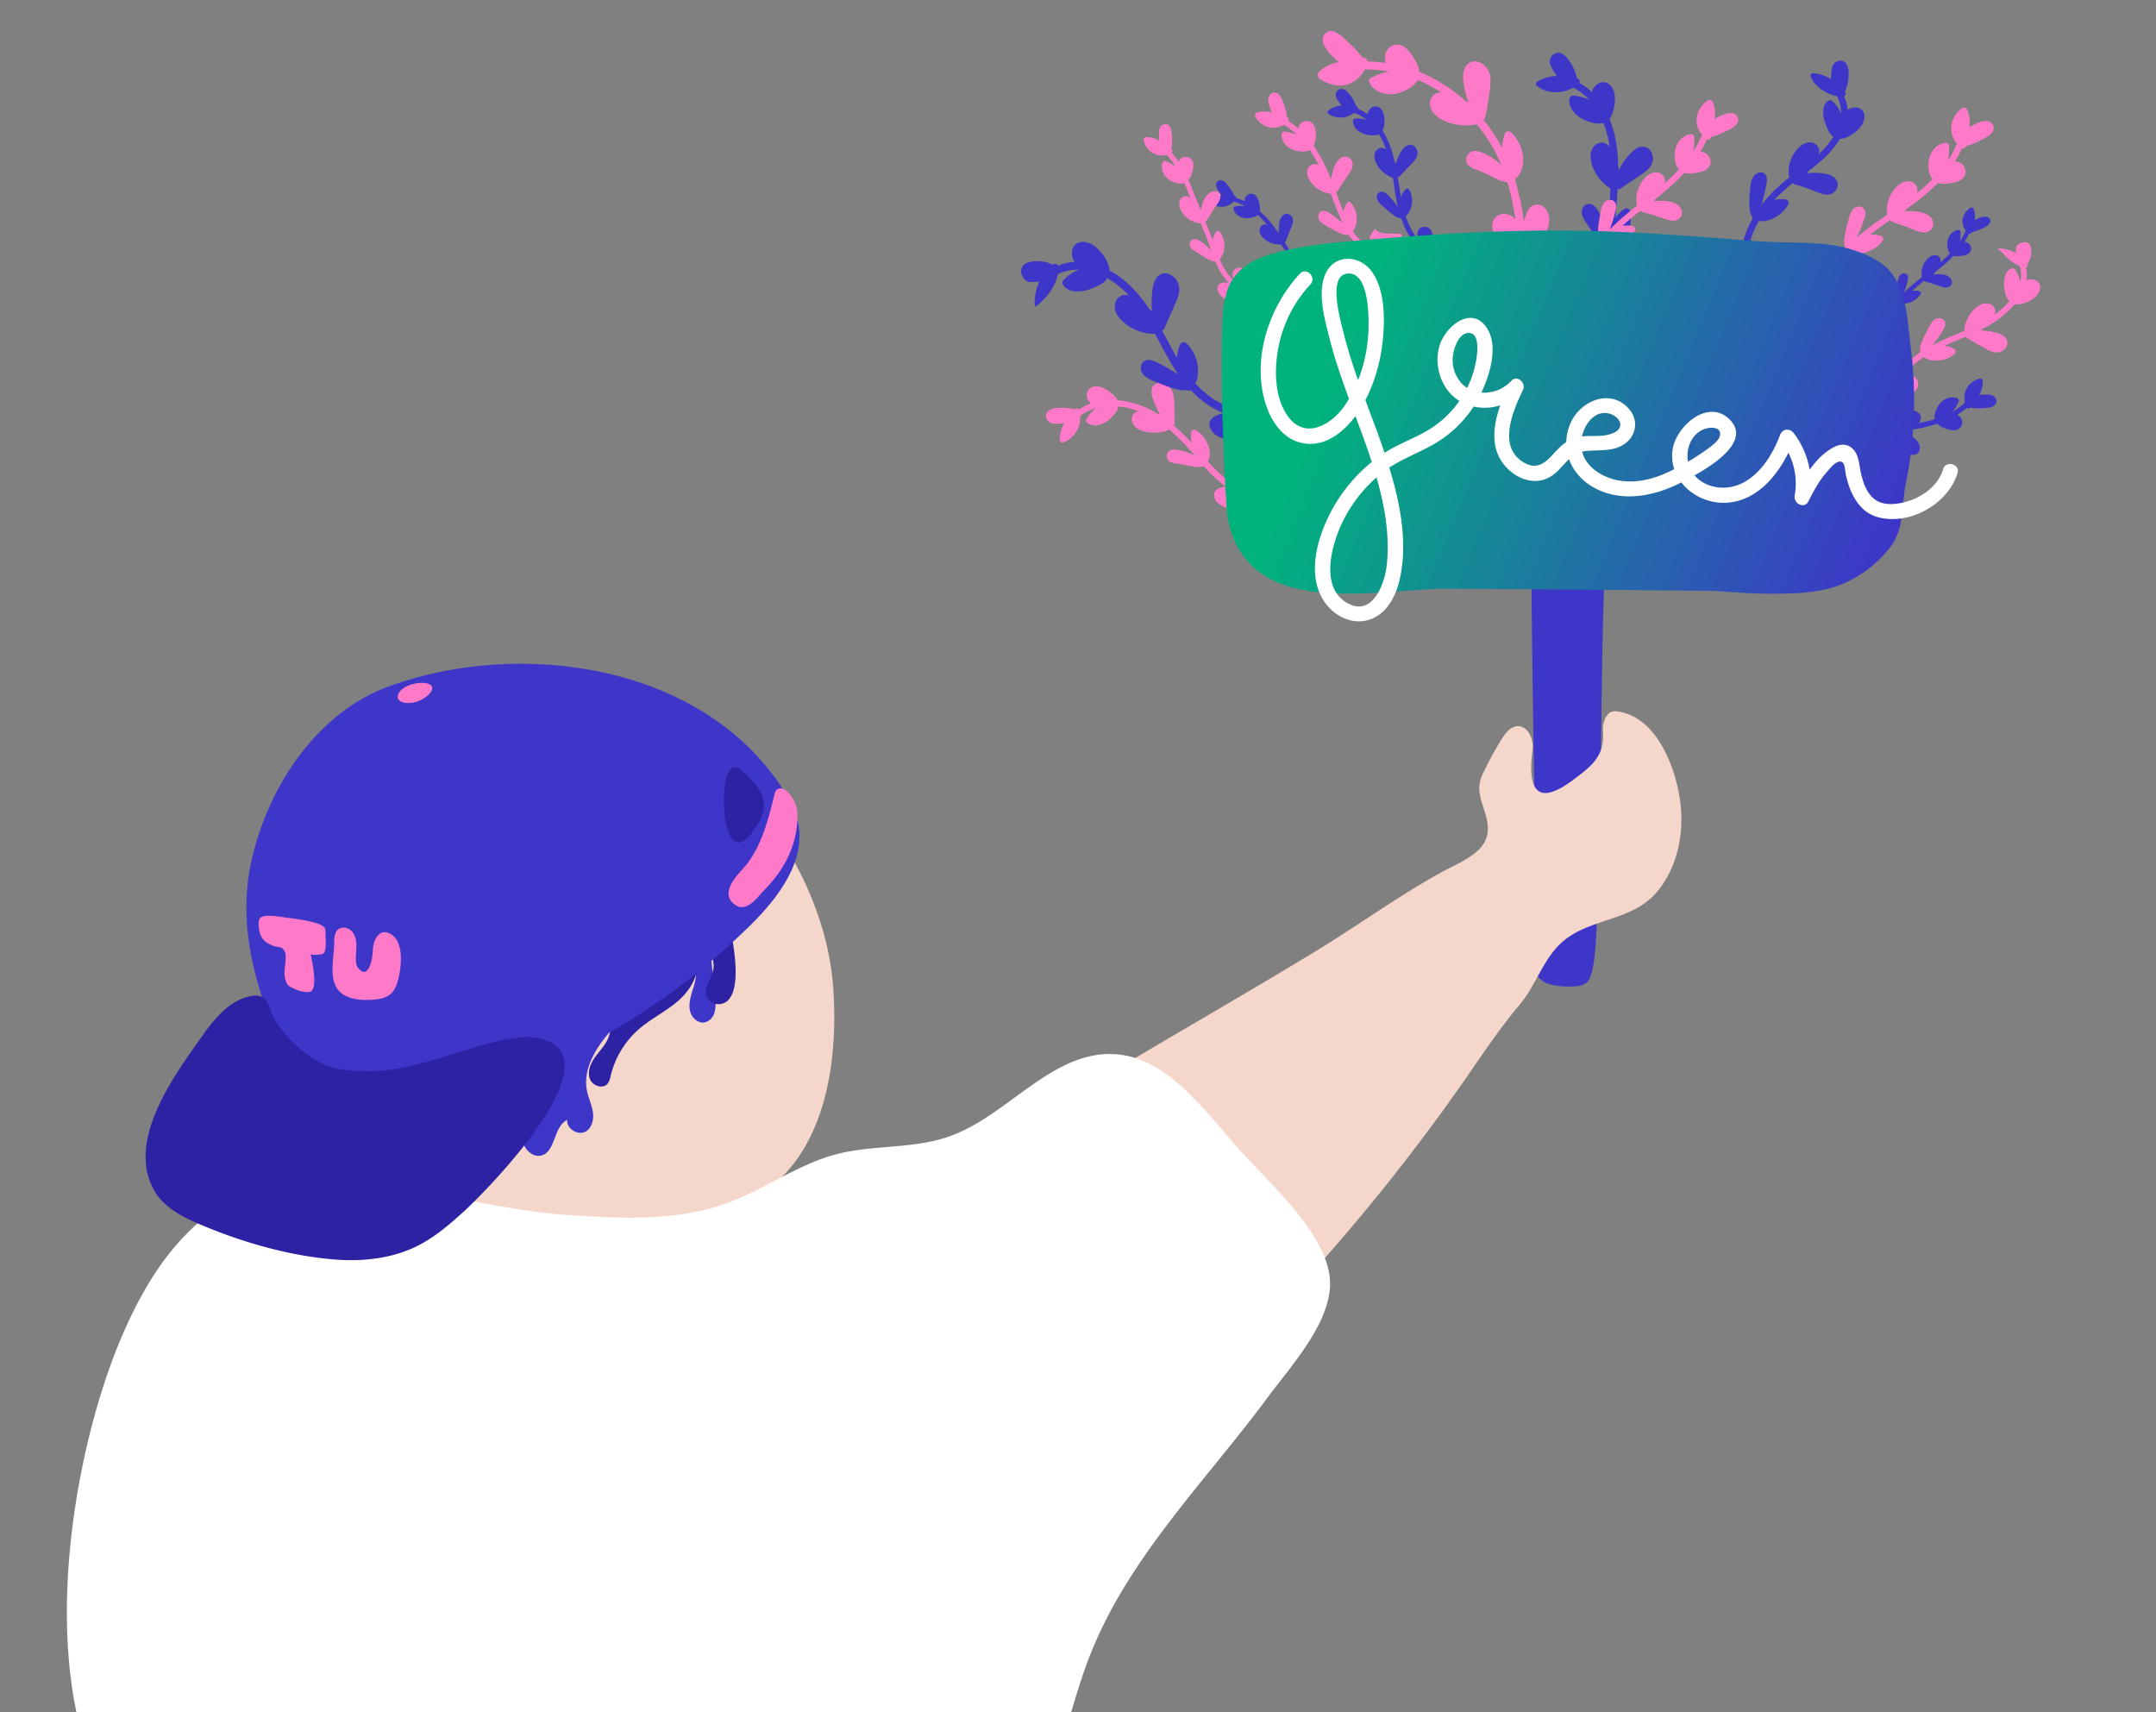 <svg id="Calque_1" data-name="Calque 1" xmlns="http://www.w3.org/2000/svg" xmlns:xlink="http://www.w3.org/1999/xlink" viewBox="0 0 1054 837"><rect x="0" y="0" width="1054" height="837" fill="#808080" stroke="none"/><defs><style>.cls-1{fill:#ff79c9;}.cls-2{fill:#3e35c9;}.cls-3{fill:#f5d6cb;}.cls-4{fill:url(#OK);}.cls-5{fill:#fff;}.cls-6{fill:#2d21a4;}</style><linearGradient id="OK" x1="505.64" y1="140.59" x2="832.89" y2="259.7" gradientTransform="translate(103.23 -25.84) rotate(2.43)" gradientUnits="userSpaceOnUse"><stop offset="0.18" stop-color="#00b37c"/><stop offset="1" stop-color="#3e35c9"/></linearGradient></defs><title>illustration felme pancarte copie 12</title><path class="cls-1" d="M563.64,188.9c-1.52,2.42-.25,5.67.77,8.19a35.29,35.29,0,0,0,2.75,5.47c-.4-.1-.81-.18-1.21-.27a44.66,44.66,0,0,0-19.66-6.65,8.52,8.52,0,0,0-1.83-2.49,21.92,21.92,0,0,0-2.51-2,18.09,18.09,0,0,0-1.79-1.11,13.15,13.15,0,0,0-2-.82,6.17,6.17,0,0,0-4.2,0c-3.28,1.31-3.34,5.21-1.2,7.49a6.3,6.3,0,0,0,.55.52,26,26,0,0,0-5.93,3,1.32,1.32,0,0,0-2.06-.12,23.93,23.93,0,0,0-4.65-.78,24.49,24.49,0,0,0-4.72.21,6.64,6.64,0,0,0-3.59,1.41,3.27,3.27,0,0,0-.79,3.57c1.14,3,4.35,2.64,6.7,2.61.68,0,1.36-.08,2-.12a15.4,15.4,0,0,0-2.16,7.79c0,1,.67,1.73,1.46,1.52a10.39,10.39,0,0,0,3.68-2,12.1,12.1,0,0,0,3-3.45,13.27,13.27,0,0,0,1.79-7.56,23.43,23.43,0,0,1,3.62-2.18,21.85,21.85,0,0,1,4-1.52,19.35,19.35,0,0,0-2.49,2.38,20.65,20.65,0,0,0-2.05,2.84,1.54,1.54,0,0,0,.63,2,6.72,6.72,0,0,0,5.37.89,12.2,12.2,0,0,0,5.18-2.67c1.83-1.64,4-3.76,4.46-6.36a36.93,36.93,0,0,1,5,.83,45.49,45.49,0,0,1,4.9,1.49,3.66,3.66,0,0,0-3.08,2.32,4.4,4.4,0,0,0,.27,3.82,6.8,6.8,0,0,0,2.72,2.68,14.34,14.34,0,0,0,3.58,1.26,24.44,24.44,0,0,0,3.84.4,18.73,18.73,0,0,0,3.9-.35,19.7,19.7,0,0,0,3.8-1.08,102.88,102.88,0,0,1,12.26,12.53,30.52,30.52,0,0,0-7.17-2.48c-1.72-.33-3.89-.84-5.35.55a3,3,0,0,0-1,2.49,3.19,3.19,0,0,0,1.12,2.26c1.51,1.21,4.14,1.24,6.12,1.61s4.3.84,6.5,1.17a8,8,0,0,0,3.48-.13,1.45,1.45,0,0,0,.92-.11c.72.8,1.45,1.59,2.19,2.37A58.77,58.77,0,0,0,599.5,238a7.34,7.34,0,0,0-4.25,1c-2.73,1.7-2,5.11.41,7.14a15.24,15.24,0,0,0,8.53,3,15.74,15.74,0,0,0,5-.46,14.45,14.45,0,0,0,4.38-2,1.52,1.52,0,0,0,.55-1.75c-.9-2.93-1.78-5.72-2.67-8.48-.87-2.6-1.49-5.68-3.47-7.53a4.71,4.71,0,0,0-6.54.17c-1.95,2.23-.5,5.15.9,7.21l0,0a60.34,60.34,0,0,1-11.83-10.67,8.16,8.16,0,0,0,.9-3.93,14,14,0,0,0-6.64-11.33,1.53,1.53,0,0,0-2.47,1,17.78,17.78,0,0,0,.16,5.06c-.94-1.07-1.94-2.09-2.94-3.11s-1.82-1.87-2.8-2.74-1.92-1.81-3-2.63a1.36,1.36,0,0,0,.46-1c.08-3.38.08-6.91-.12-10.35-.15-2.68-.37-6-3.06-8C568.69,186.72,565.11,186.57,563.64,188.9Z"/><path class="cls-2" d="M698.81,125.49a19.3,19.3,0,0,0-8.2-6.38c-1.5-.62-3.64-.9-4.39.52s.33,3.07,1.56,4.17a11.78,11.78,0,0,0,2.68,1.94,11.59,11.59,0,0,0,3,1.17,12.06,12.06,0,0,0,3.06.34,11.07,11.07,0,0,0,3-.53c0-1.82-.06-3.54-.09-5.16s-.07-3.37-.17-4.95a6.25,6.25,0,0,0-.88-3.61,2.56,2.56,0,0,0-3.46-.54c-1,.84-.87,2.3-.56,3.52a21,21,0,0,0,4.3,8.28"/><path class="cls-2" d="M699.87,124.85a21.85,21.85,0,0,0-2.57-2.85,18.66,18.66,0,0,0-3-2.38,20.72,20.72,0,0,0-3.41-1.78,6.57,6.57,0,0,0-3.77-.41,2.81,2.81,0,0,0-2.24,2.28,5.29,5.29,0,0,0,.87,3.57,11.16,11.16,0,0,0,2.77,2.75,15.31,15.31,0,0,0,3.4,1.74,12.87,12.87,0,0,0,4.09.76,12.25,12.25,0,0,0,3.91-.59,1.26,1.26,0,0,0,.83-1.26c0-1.27,0-2.51-.1-3.71s-.05-2.45-.11-3.61,0-2.36-.1-3.48a7.16,7.16,0,0,0-.81-3.17,3.65,3.65,0,0,0-2.15-1.66,3.55,3.55,0,0,0-2.92.29,3.26,3.26,0,0,0-1.61,2.64,9,9,0,0,0,.45,3.2,22.6,22.6,0,0,0,4.38,8c1.08,1.25,2.74-.58,1.74-1.75a20.06,20.06,0,0,1-3.69-6.72,4.92,4.92,0,0,1-.4-2.94c.24-.7,1-.67,1.52-.37a1.78,1.78,0,0,1,.8,1.06,5.41,5.41,0,0,1,.27,1.35c.06.57.08,1.15.09,1.75l.06,1.76.06,3.68,0,3.78.88-1.22a9.65,9.65,0,0,1-3.24.42,10.2,10.2,0,0,1-3.34-.66c-1.78-.64-4.34-2.06-5.08-4-.39-1.06.32-1.44,1.25-1.36a9,9,0,0,1,3.31,1.23,17.91,17.91,0,0,1,5.74,5C698.77,127.43,700.85,126.1,699.87,124.85Z"/><path class="cls-2" d="M699.2,122.25a22.79,22.79,0,0,1-3.42-2.53,26.17,26.17,0,0,1-2.9-3.13,32,32,0,0,1-4.32-7.38c-2.27-5.27-3.36-10.95-4.27-16.47-.85-5.23-1.59-10.58-3-15.82A43.67,43.67,0,0,0,674.63,62c-3.22-4.42-7.61-8-12.68-9.4-1.47-.41-2.27,1.84-.81,2.26a22,22,0,0,1,11.06,8,39.27,39.27,0,0,1,6.22,12.71,132.31,132.31,0,0,1,3.35,16.85,77.39,77.39,0,0,0,4.16,16.84,35,35,0,0,0,4.8,8.53,26,26,0,0,0,7.22,6.55C699.32,125.23,700.51,123,699.2,122.25Z"/><path class="cls-2" d="M684.91,105.5A48.06,48.06,0,0,0,677.4,96c-.68-.65-1.63-1.32-2.43-.88a1.56,1.56,0,0,0-.53,1.86,4.66,4.66,0,0,0,1.24,1.71,61.71,61.71,0,0,0,6.19,5.38,5.09,5.09,0,0,0,2.87,1.3c1.72,0,3-1.67,3.59-3.24a10.89,10.89,0,0,0-.33-8.68,10.27,10.27,0,0,0-2,10.9"/><path class="cls-2" d="M686,105a52.08,52.08,0,0,0-6.78-8.91c-1-1.08-2.32-2.55-4-2.4a2.65,2.65,0,0,0-2,3.57c.54,1.81,2.51,3.23,3.83,4.43a48.77,48.77,0,0,0,4.49,3.66,4.81,4.81,0,0,0,4.43,1,6.09,6.09,0,0,0,3.24-3.29A11.87,11.87,0,0,0,689.17,93a1.26,1.26,0,0,0-2.1-.33,11.51,11.51,0,0,0-2.22,12.17c.62,1.49,2.84.41,2.25-1a9.19,9.19,0,0,1,1.85-9.65l-2.09-.32a9.86,9.86,0,0,1,.74,6.56c-.41,1.71-1.64,4.53-3.89,3.38a18.68,18.68,0,0,1-3.14-2.36c-1.18-1-2.29-2-3.41-3-.23-.22-2-2-1.57-2.15s2.22,1.94,2.51,2.25a46.68,46.68,0,0,1,5.69,7.58,1.29,1.29,0,0,0,1.66.61A1.24,1.24,0,0,0,686,105Z"/><path class="cls-2" d="M683.23,85.44l6.1-6.36a8.19,8.19,0,0,0,2.33-3.44c.36-1.35-.24-3.1-1.59-3.5-1.55-.47-3,.95-3.86,2.31A21.6,21.6,0,0,0,683,83.22l-4.94-7.72c-.59-.92-1.32-1.93-2.4-2.06a2.46,2.46,0,0,0-2.45,1.93,5.23,5.23,0,0,0,.46,3.29A12.66,12.66,0,0,0,682,85.9"/><path class="cls-2" d="M684.14,86.25l5.75-6c1.5-1.56,3.26-3.36,3.09-5.71-.16-2.13-1.84-4.06-4.1-3.69s-3.71,2.75-4.72,4.67A22.86,22.86,0,0,0,681.79,83l2.24-.41-4.5-7c-1.11-1.74-2.62-3.95-5-3.17s-3,3.32-2.44,5.44a12.68,12.68,0,0,0,3.31,5.6,13.79,13.79,0,0,0,6.39,3.71c1.54.4,2.06-2,.53-2.4A11.45,11.45,0,0,1,677,81.56c-1.28-1.32-2.86-3.54-2.7-5.48.05-.63.54-1.6,1.32-1.38s1.33,1.41,1.73,2L682,83.9a1.25,1.25,0,0,0,2.24-.41,20.55,20.55,0,0,1,2-6.59c.46-.87,2.49-4.88,3.9-3.27s-1,3.82-2,4.88l-5.88,6.13C681.22,85.78,683.05,87.41,684.14,86.25Z"/><path class="cls-2" d="M667.84,64.53c4,.88,7.09.7,7.57-3.49a14.78,14.78,0,0,0-.12-4.51c-.36-1.6-1.11-3-2.6-3.27s-2.76,1.23-2.88,2.72a6.33,6.33,0,0,0,1.56,4.09,26.76,26.76,0,0,1,2.69,3.6,15,15,0,0,0-11.51-4.6C662.53,61.76,665.08,63.89,667.84,64.53Z"/><path class="cls-2" d="M667.63,65.71c2.21.49,5,1,7-.5s2.18-4,2.16-6.36a12.31,12.31,0,0,0-.48-3.43,5.24,5.24,0,0,0-1.95-2.81c-2.42-1.6-5.11.16-5.65,2.67-.87,3.77,2.78,6.2,4.37,9.13l1.78-1.68a16,16,0,0,0-12.45-4.79,1.28,1.28,0,0,0-1,1.36c.06,3.3,3.08,5.64,6.29,6.43,1.54.38,2-2,.43-2.38-2.22-.53-4.24-2.15-4.29-4.45l-1.07,1.35a14.1,14.1,0,0,1,10.58,4.4,1.22,1.22,0,0,0,1.62,0,1.28,1.28,0,0,0,.17-1.64,38.47,38.47,0,0,0-2.88-3.85c-.67-1-1.47-2.29-1-3.49.28-.75,1-1.4,1.82-.91a3.24,3.24,0,0,1,1.11,2.08,13,13,0,0,1,.19,3.05,6,6,0,0,1-.6,2.77c-1.12,1.8-4,1.07-5.63.73A1.21,1.21,0,0,0,667.63,65.71Z"/><path class="cls-2" d="M661.87,52.5a16,16,0,0,0-4.39-7,2.27,2.27,0,0,0-2.39-.73,1.85,1.85,0,0,0-.92,1.92,4.56,4.56,0,0,0,.94,1.85c1.42,1.91,2.81,4.06,5.21,5a9.26,9.26,0,0,0-5.12-.79,12,12,0,0,0-5,1.92,7.78,7.78,0,0,0,2.79,1.35,10,10,0,0,0,3.44.25,9.13,9.13,0,0,0,6.22-3.42"/><path class="cls-2" d="M663.07,52.22a17.49,17.49,0,0,0-4.14-7,5,5,0,0,0-2.63-1.69,2.73,2.73,0,0,0-2.75,1.23,3,3,0,0,0-.28,3,11.43,11.43,0,0,0,1.64,2.54,12,12,0,0,0,4.74,4.25,1.34,1.34,0,0,0,1.69-.41,1.12,1.12,0,0,0-.33-1.61,11.51,11.51,0,0,0-11.34,1.32c-.65.44-.9,1.26-.38,1.66A10.12,10.12,0,0,0,656,57.43a10.65,10.65,0,0,0,7.61-3.92c1-1.25-1.09-2.5-2-1.23a7.67,7.67,0,0,1-5.25,2.88A7.3,7.3,0,0,1,651,53.86l-.37,1.66a9.46,9.46,0,0,1,9-.94c.46-.66.92-1.35,1.35-2a8.76,8.76,0,0,1-3.44-2.78c-.46-.61-.9-1.23-1.35-1.82s-1-1.15-.85-1.81.53-.31.85-.1A10.08,10.08,0,0,1,658,47.8a15.15,15.15,0,0,1,2.7,5C661.1,54.19,663.51,53.69,663.07,52.22Z"/><path class="cls-1" d="M717.25,31.6c-2.62,2.74-2.07,7.16-1.46,10.68a44.6,44.6,0,0,0,2.1,7.73l-1.49-.65a76.61,76.61,0,0,0-22.54-14.22c-.21-2.6-1.63-5.07-2.95-7.22-1.71-2.76-4.16-5.89-7.56-6.09a5.79,5.79,0,0,0-5,2.36,6.6,6.6,0,0,0-1.12,5.6,7.93,7.93,0,0,0,.31,1,77.77,77.77,0,0,0-9-.77,2,2,0,0,0-2.32-1.83,80.44,80.44,0,0,0-9.49-9.75A12.78,12.78,0,0,0,652,15.33,4,4,0,0,0,647.32,17c-1.11,1.85-.74,4,.36,5.91A24.55,24.55,0,0,0,651.94,28c.85.81,1.73,1.6,2.63,2.34a18.14,18.14,0,0,0-9.83,4.86c-.89.89-.59,2.72.83,3.66,4.6,2.94,9.85,3.7,14,2.12a13.89,13.89,0,0,0,7.58-7,64.19,64.19,0,0,1,11.75.94,36.43,36.43,0,0,0-8.81,3.2c-1,.53-.89,2-.35,2.83a10.79,10.79,0,0,0,6.86,4.76,14.68,14.68,0,0,0,8.16-.54c3.13-1.21,6.75-3,8.32-6.11a71.14,71.14,0,0,1,11.71,6.22,4.88,4.88,0,0,0-4.65,2.06c-2.26,3.22-.56,7.12,2.09,9.34a21.12,21.12,0,0,0,9.35,4.11,27.09,27.09,0,0,0,10.39,0,79.06,79.06,0,0,1,12,19.84,30.62,30.62,0,0,0-8.16-5.5c-2-.94-4.73-2.09-7-.68a4.25,4.25,0,0,0-1.26,6,7.17,7.17,0,0,0,3.13,2.07c1.21.53,2.64.92,3.72,1.43s2.42,1.07,3.6,1.68l1.83.9,1.81.94a12.18,12.18,0,0,0,4.2,1.4,2,2,0,0,0,1.15.34c.36,1.32.75,2.61,1.06,3.93,1.2,4.65,2.05,9.33,2.83,14a9.47,9.47,0,0,0-2.21-1.7,7.59,7.59,0,0,0-2.69-.83,5.75,5.75,0,0,0-4.81,1.61,5.65,5.65,0,0,0-1.71,4c0,2.66,1.46,5.49,3,8a37.54,37.54,0,0,0,7.52,8.72,2.08,2.08,0,0,0,2.41.23,33.08,33.08,0,0,0,9.44-7.87c2.62-3.11,5.56-7.17,5.56-11.94a8,8,0,0,0-.54-2.92,7.63,7.63,0,0,0-1.46-2.49,5,5,0,0,0-4.62-1.9,5.52,5.52,0,0,0-4,3.21,18.41,18.41,0,0,0-1,2.52c-.28.87-.47,1.73-.7,2.54l0,.07a157,157,0,0,0-4.45-20.83,9.48,9.48,0,0,0,3.15-4.39,13.89,13.89,0,0,0,.86-4.55,18.76,18.76,0,0,0-.59-4.86,20.13,20.13,0,0,0-4.9-8.69c-1.2-1.28-3-1.11-3.53.43a25.33,25.33,0,0,0-1.29,6.7c-.93-1.69-1.87-3.4-2.91-5a78.4,78.4,0,0,0-6.19-8.61,1.78,1.78,0,0,0,.85-1.22q.72-3.35,1.28-6.73c.38-2.27.72-4.56,1-6.83a25.25,25.25,0,0,0,.29-5.64,9.28,9.28,0,0,0-2.18-5.39,8.15,8.15,0,0,0-4.66-2.72A5.15,5.15,0,0,0,717.25,31.6Z"/><path class="cls-1" d="M656.47,76.76c-2.42.77-3.63,3.34-4.42,5.49a20.61,20.61,0,0,0-1.15,5l-.69-.75a78.2,78.2,0,0,0-8-15.21,11.59,11.59,0,0,0,1-5.09,12.37,12.37,0,0,0-.29-3.42,4.82,4.82,0,0,0-1.73-2.86,4.15,4.15,0,0,0-6.36,2.24,5.31,5.31,0,0,0-.17.65,40.25,40.25,0,0,0-4.79-3.62,1.3,1.3,0,0,0-.68-1.82,31.48,31.48,0,0,0-.9-4.33,28.83,28.83,0,0,0-1.48-4.17,6.84,6.84,0,0,0-2-3,2.81,2.81,0,0,0-3.29-.12c-2.37,1.63-1.32,4.95-.52,7.27.22.68.47,1.35.74,2a12.64,12.64,0,0,0-7.27,0,1.45,1.45,0,0,0-.76,2.12,10.65,10.65,0,0,0,7.16,5.17A9.89,9.89,0,0,0,627.64,61a35.72,35.72,0,0,1,6.23,4.72,22.28,22.28,0,0,0-6.1-1.4c-.78-.07-1.22.77-1.24,1.44a7.05,7.05,0,0,0,2.06,5.13,9.71,9.71,0,0,0,4.77,2.75c2.21.49,4.88.82,6.91-.37a63.67,63.67,0,0,1,4.45,7.56,3.33,3.33,0,0,0-3.38-.36c-2.4,1.06-2.76,4-1.83,6.23a13.26,13.26,0,0,0,4.55,5.5,14.2,14.2,0,0,0,6.54,2.53c1.82,4.8,3.65,9.65,5.83,14.38a49.77,49.77,0,0,0-5.47-4.27c-1.33-.9-3-2.18-4.73-1.64s-2.2,2.66-1.34,4.24c1,1.79,3.37,2.82,5,3.78.9.51,1.81,1,2.72,1.49s1.82.94,2.8,1.39a6.45,6.45,0,0,0,3.18.68,1.26,1.26,0,0,0,.84.07,24.42,24.42,0,0,0,1.81,2.46,17.87,17.87,0,0,0,4.28,3.79,11.79,11.79,0,0,0,5.95,1.82,14.16,14.16,0,0,0-3.8,2.36c-1.07,1.09-1,2.35.21,3.54a6.88,6.88,0,0,0,2.61,1.44,12.55,12.55,0,0,0,1.79.37,12.43,12.43,0,0,0,1.94,0,12.94,12.94,0,0,0,6.7-2.5,12.64,12.64,0,0,0,3.64-4.15,11,11,0,0,0,.69-8.88,1.36,1.36,0,0,0-1.34-.93,62.94,62.94,0,0,1-7.72-.15,7.47,7.47,0,0,1-2.87-1,3.72,3.72,0,0,1-1.12-1.12c-.06,0-.1,0-.18.17s-.22.39-.43.65a15.07,15.07,0,0,0-1.59,2.44,3.92,3.92,0,0,0-.4,1.69,2.8,2.8,0,0,0,.44,1.48,3.87,3.87,0,0,0,1.13,1.16,5.59,5.59,0,0,0,1.52.67h0a9.18,9.18,0,0,1-6.61-1.88,18.8,18.8,0,0,1-4.67-5.2,8.71,8.71,0,0,0,1.49-3.21,12.46,12.46,0,0,0,.39-2.72,12.22,12.22,0,0,0-.32-2.84,13.1,13.1,0,0,0-2.37-5,1.36,1.36,0,0,0-2.29.13,12.23,12.23,0,0,0-1.53,4.12c-.47-1.13-.94-2.25-1.37-3.39L654.32,97l-1.17-3.1a1.29,1.29,0,0,0,.8-.6c1.57-2.51,3.24-5,4.9-7.44,1.29-1.89,2.86-4.08,2.36-6.33A3.64,3.64,0,0,0,656.47,76.76Z"/><path class="cls-2" d="M784.14,286.82c-1.11,34.47-1.24,69-1.83,103.44-.31,18.06-.63,36.13-1.49,54.17-.31,6.55-.33,31.61-5,35.71-2.27,2-5.59,2.1-8.62,2.1-6,0-13.3-.71-16.07-6.08-1.13-2.19-1.23-4.74-1.3-7.2-.82-26.77.78-53.82.28-80.93-.19-10.58-2.17-126.47-1.18-126.54l27.27-1.88a9.65,9.65,0,0,1,5.22.61c3.15,1.68,3.43,6,3.3,9.58Q784.41,278.3,784.14,286.82Z"/><path class="cls-2" d="M851.47,137A25.11,25.11,0,0,0,850,123.35c-.79-2-2.49-4.3-4.52-3.7-1.81.55-2.61,3.16-2.52,5.32a15.77,15.77,0,0,0,.61,4.31,15.6,15.6,0,0,0,1.63,3.89,16.37,16.37,0,0,0,2.47,3.21,14.78,14.78,0,0,0,3.19,2.34c.84-.8,1.64-1.6,2.44-2.4s1.63-1.59,2.41-2.39l1.15-1.19,1.17-1.18c.77-.78,1.49-1.57,2.23-2.35a8.38,8.38,0,0,0,2.61-4.14,3.44,3.44,0,0,0-.59-2.4,2.85,2.85,0,0,0-2.08-1.37,3,3,0,0,0-2.25.74,8,8,0,0,0-1.6,1.95,27.87,27.87,0,0,0-3.94,11.67"/><path class="cls-2" d="M853,137.4c.11-.84.24-1.69.31-2.53s.08-1.69.07-2.53a25.12,25.12,0,0,0-.53-5.07c-.16-.77-.35-1.59-.6-2.42a19.5,19.5,0,0,0-.84-2.45,10.93,10.93,0,0,0-1.28-2.24,6.72,6.72,0,0,0-1.78-1.72,3.66,3.66,0,0,0-4.22,0,6.93,6.93,0,0,0-2.6,4.13,14.64,14.64,0,0,0-.07,5.14,20.88,20.88,0,0,0,1.46,4.79,17.39,17.39,0,0,0,3,4.56,16.4,16.4,0,0,0,4.12,3.19,1.66,1.66,0,0,0,2-.34q1.81-1.75,3.47-3.47t3.34-3.42c1.06-1.08,2.24-2.17,3.22-3.31a9.54,9.54,0,0,0,2.27-3.68,4.86,4.86,0,0,0-.4-3.54,4.75,4.75,0,0,0-3-2.5,4.28,4.28,0,0,0-4,.88,11.39,11.39,0,0,0-2.62,3.35,30.08,30.08,0,0,0-3.59,11.48,1.37,1.37,0,0,0,1.47,1.6,1.76,1.76,0,0,0,1.78-1.54,27.36,27.36,0,0,1,3-9.67c.54-1.05,1.28-2.53,2.42-3.07.89-.41,1.54.33,1.75,1.1.31,1.2-.58,2.32-1.31,3.22-1,1.15-2.12,2.25-3.19,3.37l-3.45,3.43-3.59,3.46,2-.27a13,13,0,0,1-3.36-2.7,13.41,13.41,0,0,1-2.43-3.76c-1-2.26-2-6-.85-8.49.65-1.35,1.66-1,2.44-.06a7.57,7.57,0,0,1,1.13,2,18.89,18.89,0,0,1,.74,2.24,23.11,23.11,0,0,1,.51,10C849.59,138.68,852.74,139.47,853,137.4Z"/><path class="cls-2" d="M854.92,134.38a31.72,31.72,0,0,1-.73-5.58,35.46,35.46,0,0,1,.31-5.62,38.7,38.7,0,0,1,3.13-10.84,56.46,56.46,0,0,1,13-17.81c2.43-2.34,5-4.45,7.64-6.5s5.39-4,8.14-6.17a67.45,67.45,0,0,0,8-7.27,37.41,37.41,0,0,0,6.45-9.41,24,24,0,0,0,2.39-10.79,19,19,0,0,0-3.05-9.68,1.7,1.7,0,0,0-2.19-.57,1.17,1.17,0,0,0-.59,1.8A16.5,16.5,0,0,1,900,54.09,20.17,20.17,0,0,1,898.29,63a32.58,32.58,0,0,1-5.09,8.09,53.18,53.18,0,0,1-6.72,6.6c-5.86,4.86-12,8.71-17.41,13.93a61.05,61.05,0,0,0-13.88,18.26,42.86,42.86,0,0,0-3.83,12.42,34.61,34.61,0,0,0,.39,12.86C852.2,137.22,855.38,136.35,854.92,134.38Z"/><path class="cls-2" d="M858,105.48a129,129,0,0,0,3.9-16c.24-1.25.33-2.87-.76-3.41a2.26,2.26,0,0,0-2.55.95,7,7,0,0,0-1,2.84,52.74,52.74,0,0,0-.69,5.66c-.11,1.88-.12,3.74-.06,5.55a6.68,6.68,0,0,0,1.16,4c1.49,1.7,4.26,1.49,6.33.8a15.42,15.42,0,0,0,5-2.8,13.28,13.28,0,0,0,3.46-4.22,12.33,12.33,0,0,0-3.79,0,12.9,12.9,0,0,0-3.58,1.18,12,12,0,0,0-5.32,5.39"/><path class="cls-2" d="M859.53,106.14c1.45-4.72,2.68-9.46,3.69-14.5.36-2,1.15-4.56-.2-6.33s-4.06-1.24-5.61.67a9.58,9.58,0,0,0-1.55,3.93c-.26,1.43-.29,2.91-.43,4.14s-.18,2.68-.22,4c0,.66,0,1.31,0,2s.07,1.31.13,2a8.91,8.91,0,0,0,.74,3.08,5,5,0,0,0,2.08,2.24,8.31,8.31,0,0,0,6.08.35,16.19,16.19,0,0,0,10-7.8,1.7,1.7,0,0,0-1.33-2.42,13.15,13.15,0,0,0-8.2,1.3,12.88,12.88,0,0,0-3.44,2.54,13.42,13.42,0,0,0-2.56,3.56,1.44,1.44,0,0,0,.78,2.08,1.65,1.65,0,0,0,2.18-.73,10.42,10.42,0,0,1,2-2.74,11.86,11.86,0,0,1,2.69-1.95,11.27,11.27,0,0,1,6.53-1q-.69-1.18-1.35-2.4a12.5,12.5,0,0,1-1.14,1.76,10.93,10.93,0,0,1-1.36,1.57,14.3,14.3,0,0,1-3.53,2.45,10.35,10.35,0,0,1-3.83,1,2.59,2.59,0,0,1-2.89-2.11,22.5,22.5,0,0,1-.21-5.27c0-1,.11-2,.2-3.09s.19-2.1.38-3.13c.07-.43.65-3.87,1.22-3.54s-.48,4.09-.6,4.63a114.15,114.15,0,0,1-3.19,12.48,1.7,1.7,0,0,0,.85,2.19A1.65,1.65,0,0,0,859.53,106.14Z"/><path class="cls-2" d="M877.78,88.65c3.64,1.06,7.21,2.38,10.71,3.76a11.07,11.07,0,0,0,5.12,1.16,3.86,3.86,0,0,0,2.29-1.17,2.92,2.92,0,0,0,.86-2.4c-.24-2.12-2.72-3.11-4.78-3.49a24.77,24.77,0,0,0-11.9.64c1.84-3.3,4.06-6.61,6.33-10,.81-1.19,1.65-2.61,1.24-4a3.25,3.25,0,0,0-3.61-2,6.86,6.86,0,0,0-3.77,2.29,14.86,14.86,0,0,0-3.79,14"/><path class="cls-2" d="M877.51,90.16c1.74.49,3.43,1,5.1,1.6s3.34,1.2,5,1.85a28.88,28.88,0,0,0,4,1.35,5.89,5.89,0,0,0,4-.34,5.17,5.17,0,0,0,2.49-2.81,4.24,4.24,0,0,0-.39-3.9c-1.68-2.62-5.28-3.07-8.07-3.33a25.89,25.89,0,0,0-10,1L881.47,88c1.66-3,3.64-6,5.69-9,1.52-2.24,3.44-5.26,1.22-7.75s-5.54-1.85-7.87-.11a16.35,16.35,0,0,0-5.08,7.11A15.22,15.22,0,0,0,875,88a1.56,1.56,0,0,0,3-.83,13.07,13.07,0,0,1,.58-8c.88-2.28,2.76-5.38,5.2-6.2.8-.27,2.22-.18,2.36.88s-1,2.35-1.56,3.15c-2.09,3.1-4.14,6.2-5.88,9.31a1.69,1.69,0,0,0,1.85,2.36,22.23,22.23,0,0,1,8.6-.93c1.24.11,7,.59,5.92,3.07s-4.85.67-6.61,0c-3.41-1.33-6.83-2.6-10.37-3.69C876.09,86.54,875.5,89.64,877.51,90.16Z"/><path class="cls-2" d="M893.57,59.07c.89,2.51,1.72,4.66,3.09,5.94s3.23,1.7,5.9.41a17,17,0,0,0,5.27-3.86,9.18,9.18,0,0,0,1.78-3,3.86,3.86,0,0,0-.18-3c-1-1.82-3.62-1.63-5.25-.48a7,7,0,0,0-2,2.22A13.94,13.94,0,0,0,901,60.08a24.94,24.94,0,0,1-2.41,5.59,15.15,15.15,0,0,0,.45-8.44,15.42,15.42,0,0,0-.61-1.95,15.09,15.09,0,0,0-.92-1.83A14.74,14.74,0,0,0,895,50.27a4.75,4.75,0,0,0-2,3.67A12.05,12.05,0,0,0,893.57,59.07Z"/><path class="cls-2" d="M892.13,59.51a27.79,27.79,0,0,0,1.72,4.39A7.47,7.47,0,0,0,897,67.31a6.23,6.23,0,0,0,4.54.26,15.68,15.68,0,0,0,4.5-2.31,15.13,15.13,0,0,0,3.77-3.63,11.25,11.25,0,0,0,1.27-2.4,6.68,6.68,0,0,0,.38-2.58,4.11,4.11,0,0,0-2.81-3.87,6.06,6.06,0,0,0-4.75.54,7.82,7.82,0,0,0-2.6,2.26,13.82,13.82,0,0,0-1.52,3c-.85,2.13-1.53,4.59-2.77,6.42q1.54.51,3.12,1a16.3,16.3,0,0,0,.31-9.22,15.61,15.61,0,0,0-1.79-4,17.15,17.15,0,0,0-2.85-3.35,1.85,1.85,0,0,0-2.18-.07,4.75,4.75,0,0,0-1.6,1.84,6.51,6.51,0,0,0-.64,2.42,15.74,15.74,0,0,0,.69,6,1.46,1.46,0,0,0,1.91,1,1.49,1.49,0,0,0,1-1.94,9.49,9.49,0,0,1-.56-4.14,4.31,4.31,0,0,1,1.73-3.16c-.72,0-1.48-.1-2.2-.17a14.33,14.33,0,0,1,2.21,3.05,14,14,0,0,1,1.27,3.52,14.89,14.89,0,0,1-.55,7.68,1.61,1.61,0,0,0,1,1.89,1.79,1.79,0,0,0,2.07-.9,17.23,17.23,0,0,0,1.47-3l1.13-3.13c.6-1.51,1.41-3.45,3.06-4.06,1-.39,2.34-.23,2.45,1.1a5,5,0,0,1-1.48,3.14,14.51,14.51,0,0,1-3.42,2.75,7.21,7.21,0,0,1-3.65,1.34c-1.42,0-2.34-1-3-2.25A25.18,25.18,0,0,1,895,58.59a1.55,1.55,0,0,0-2-.95A1.38,1.38,0,0,0,892.13,59.51Z"/><path class="cls-2" d="M900.25,44.56a18.63,18.63,0,0,0,1.65-10.49c-.14-1.16-.56-2.52-1.73-2.87a2.42,2.42,0,0,0-2.59,1.18,5.93,5.93,0,0,0-.64,2.72c-.24,3.17-.6,6.25.87,9.07a11.28,11.28,0,0,0-4.41-4.92,16.64,16.64,0,0,0-6.69-2.34c.51,2.3,2.34,4.45,4.9,6.18a13.6,13.6,0,0,0,9,2.44"/><path class="cls-2" d="M901.66,45.35a20.24,20.24,0,0,0,2-10.34,7.08,7.08,0,0,0-1.17-4,3.56,3.56,0,0,0-3.81-1.22c-3.36,1-3.29,4.55-3.46,6.95-.17,2.67-.18,5.22,1.09,7.74a1.93,1.93,0,0,0,2,1.1,1.28,1.28,0,0,0,1.08-1.68,12.88,12.88,0,0,0-5-5.57,17.94,17.94,0,0,0-7.49-2.54c-1-.12-2,.45-1.78,1.19.61,2.42,2.45,4.66,5.18,6.65,3.07,2.19,6.88,3.79,10.78,3.4a1.21,1.21,0,0,0,1.11-1.66,1.75,1.75,0,0,0-2-1.21,11.31,11.31,0,0,1-7.66-1.93,9.2,9.2,0,0,1-4.22-5.32c-.6.41-1.19.81-1.8,1.16,4.23.67,8.19,2.93,9.77,6.41,1-.16,2.06-.34,3.08-.58a11.08,11.08,0,0,1-1-5.46c0-1,.12-2,.2-2.95.06-.78,0-2,.69-2.59s.79.15.93.65a11.8,11.8,0,0,1,.28,3.28,16.71,16.71,0,0,1-1.6,7C898,45.35,900.8,47.07,901.66,45.35Z"/><path class="cls-2" d="M653.78,139.5c-.71.2-1.46.27-2.19.45s-1.49.24-2.25.3-1.52.15-2.31.29-1.57.21-2.33.31c-1.43.26-3.18.83-3.05,2.22a2.22,2.22,0,0,0,1.25,1.59,6.39,6.39,0,0,0,2.47.82,9.61,9.61,0,0,0,1.81.09l.89,0c.29,0,.57-.11.84-.17a8.78,8.78,0,0,0,3-1.26,7.35,7.35,0,0,0,3.07-4.71,16.68,16.68,0,0,1-3.42-1.91,15.66,15.66,0,0,1-1.42-1.25,10.27,10.27,0,0,1-1.15-1.37c-.25-.37-.49-.72-.76-1.06a2.27,2.27,0,0,0-.42-.4,1.56,1.56,0,0,0-.51-.3,2.14,2.14,0,0,0-2.42,1.24,1.83,1.83,0,0,0,.07,1.44,3.54,3.54,0,0,0,.91,1.22,8.92,8.92,0,0,0,3.17,2,7.68,7.68,0,0,0,3.88.26"/><path class="cls-2" d="M653.81,138.43a44.54,44.54,0,0,1-6.3,1c-2,.28-4.65.24-6.3,1.64a2.08,2.08,0,0,0-.6,2.59,4.31,4.31,0,0,0,1,1.33,7,7,0,0,0,1.73,1,10.7,10.7,0,0,0,2,.52,12.33,12.33,0,0,0,2.23.09,10.22,10.22,0,0,0,3.87-1.08,8.2,8.2,0,0,0,4.48-6.18,1,1,0,0,0-.6-1.08,12.81,12.81,0,0,1-4.57-2.7,7,7,0,0,1-.85-.92,9.29,9.29,0,0,1-.72-1,4.15,4.15,0,0,0-1.34-1.46,1.65,1.65,0,0,0-.81-.19,2.51,2.51,0,0,0-1,.15,3.34,3.34,0,0,0-1.89,1.44c-1.09,1.71.15,3.52,1.49,4.57a8.9,8.9,0,0,0,7.36,2c1.41-.4.8-2.36-.35-2a7,7,0,0,1-5.63-1.47,5.55,5.55,0,0,1-.87-.75,1.9,1.9,0,0,1-.55-1c-.09-.6.42-.89.86-.94a1,1,0,0,1,.86.29,3.94,3.94,0,0,1,.64.72c.25.36.49.66.75,1a7.73,7.73,0,0,0,.87,1,15.53,15.53,0,0,0,4.78,3.38l-.47-1.14a6.8,6.8,0,0,1-3.91,4.58,8.8,8.8,0,0,1-3.24.71,6.48,6.48,0,0,1-1.79-.17,6.63,6.63,0,0,1-.82-.24,4.56,4.56,0,0,1-.69-.37c-.92-.61-.56-1.18.19-1.53a6.19,6.19,0,0,1,1.52-.43c.55-.11,1.11-.17,1.62-.22,2.39-.29,4.67-.58,6.89-1a1.3,1.3,0,0,0,1.06-1.35C654.74,138.65,654.44,138.31,653.81,138.43Z"/><path class="cls-2" d="M651.84,137.9a8.62,8.62,0,0,1-6.75.15,17.09,17.09,0,0,1-6-3.74,29.48,29.48,0,0,1-4.52-5.44c-1.34-2-2.61-4-3.84-6-4.67-7.54-9.2-15.25-16.28-20.78a29.6,29.6,0,0,0-11.89-5.78,1,1,0,0,0-.39,2c7.85,1.69,14,7.19,18.69,13.26a139.14,139.14,0,0,1,7.84,11.86c1.25,2,2.51,4.06,3.85,6a34,34,0,0,0,4.55,5.73,20.27,20.27,0,0,0,7,4.63,13.17,13.17,0,0,0,4.31.83,8.79,8.79,0,0,0,4.17-1,1,1,0,0,0,.45-1.41A.88.88,0,0,0,651.84,137.9Z"/><path class="cls-2" d="M635.12,132.62a33.56,33.56,0,0,0-8.65-5.07c-.71-.28-1.66-.49-2.13.1a1.3,1.3,0,0,0,.17,1.58,3.61,3.61,0,0,0,1.47.9,65,65,0,0,0,6.32,2.2,4.22,4.22,0,0,0,2.63.19c1.34-.52,1.79-2.19,1.84-3.56a8.89,8.89,0,0,0-3-6.71,9,9,0,0,0,1.75,9.12"/><path class="cls-2" d="M635.83,131.88a36.28,36.28,0,0,0-7.9-4.82c-1.12-.5-2.58-1.21-3.79-.57a2.2,2.2,0,0,0-.45,3.37c1,1.2,2.89,1.64,4.25,2.14s2.94,1,4.5,1.46a3.88,3.88,0,0,0,3.76-.51,5.28,5.28,0,0,0,1.52-3.52,8.16,8.16,0,0,0,0-2.15,9.52,9.52,0,0,0-.61-2.14,10.06,10.06,0,0,0-2.5-3.58,1,1,0,0,0-1.72.39,10,10,0,0,0,2,10.14c.94,1,2.32-.54,1.44-1.46a8,8,0,0,1-1.5-8.1l-1.73.4a8.15,8.15,0,0,1,2.63,4.9,5.71,5.71,0,0,1-.17,2.52,1.63,1.63,0,0,1-1.87,1.24,18,18,0,0,1-3.1-.89c-1.19-.38-2.35-.82-3.52-1.27-.25-.09-2.13-.85-1.86-1.14s2.3.77,2.61.91a33,33,0,0,1,3.41,1.85q.82.51,1.61,1.08c.54.38,1.08.8,1.61,1.2a1.07,1.07,0,0,0,1.48,0A1,1,0,0,0,635.83,131.88Z"/><path class="cls-2" d="M627.6,117.65q1.32-3.42,2.69-6.78a7,7,0,0,0,.78-3.32,2.2,2.2,0,0,0-2.18-2.08c-1.31.13-2,1.62-2.32,2.91a16.08,16.08,0,0,0,.16,7.65q-3.1-2.13-6.14-4.37a3.2,3.2,0,0,0-2.46-.89,2,2,0,0,0-1.35,2.21,4.37,4.37,0,0,0,1.35,2.44,10.24,10.24,0,0,0,8.7,3"/><path class="cls-2" d="M628.56,118c.81-2.15,1.66-4.29,2.52-6.41.66-1.65,1.48-3.58.68-5.25a2.9,2.9,0,0,0-4.12-1.43c-1.68,1-2.13,3.16-2.35,4.92a17.09,17.09,0,0,0,.42,6.4l1.59-1q-2.81-1.93-5.58-4c-1.37-1-3.14-2.26-4.81-1s-1.37,3.46-.3,5a10.3,10.3,0,0,0,4.31,3.35,11.25,11.25,0,0,0,6.08.82c1.31-.19.93-2.18-.35-2a9.27,9.27,0,0,1-5-.75c-1.4-.61-3.3-1.86-3.76-3.43-.15-.51-.05-1.4.62-1.46s1.45.7,1.94,1.05q2.84,2.08,5.73,4.06a1,1,0,0,0,1.58-1,15.53,15.53,0,0,1-.44-5.64c.07-.8.55-4.42,2.06-3.66s.36,3.13-.1,4.25c-.9,2.17-1.76,4.33-2.61,6.52C626.16,118.55,628.1,119.21,628.56,118Z"/><path class="cls-2" d="M609.6,105.63c3.44-.12,5.77-1.1,5.31-4.44-.25-1.8-1-5.57-3.41-5.52a2.31,2.31,0,0,0-2,2.62,4.75,4.75,0,0,0,2,3,30.9,30.9,0,0,1,2.89,2.27,14.92,14.92,0,0,0-10.29-1.63C604.59,104.29,607.23,105.71,609.6,105.63Z"/><path class="cls-2" d="M609.71,106.65c1.91-.08,4.22-.39,5.45-2s.82-3.65.41-5.43-1.12-3.64-2.83-4.31a3.18,3.18,0,0,0-4.24,3c-.14,3.23,3.32,4.58,5.24,6.48l1-1.74a16.2,16.2,0,0,0-11.05-1.68c-.59.12-.74.83-.62,1.32.71,2.94,3.84,4.46,6.6,4.39,1.33,0,1.09-2.07-.22-2.06a4.33,4.33,0,0,1-4.43-3l-.62,1.32A14,14,0,0,1,614,104.5a1,1,0,0,0,1.28-.42,1,1,0,0,0-.23-1.32c-.93-.92-2.06-1.56-3.05-2.41-.73-.61-1.58-1.56-1.4-2.59.11-.65.64-1.27,1.34-1a2.43,2.43,0,0,1,1.18,1.43,10.37,10.37,0,0,1,.68,2.34,5.1,5.1,0,0,1,.07,2.3c-.5,1.68-2.94,1.76-4.35,1.8S608.39,106.71,609.71,106.65Z"/><path class="cls-2" d="M602.51,96.26a21.19,21.19,0,0,0-4.07-6.18c-.54-.57-1.28-1.16-2-.92a1.48,1.48,0,0,0-.84,1.63,4.45,4.45,0,0,0,.85,1.82c1.29,1.91,2.75,3.92,4.9,4.67a9.18,9.18,0,0,0-8.75.87,7.07,7.07,0,0,0,5.77,1.77,6.87,6.87,0,0,0,4.82-3.39"/><path class="cls-2" d="M603.49,95.94a23.07,23.07,0,0,0-3.82-6,5.17,5.17,0,0,0-2.17-1.72,2.17,2.17,0,0,0-2.43.71c-1.35,1.76.18,3.87,1.28,5.36a10.36,10.36,0,0,0,4.54,3.95,1,1,0,0,0,1.38-.46,1.07,1.07,0,0,0-.48-1.39,10.37,10.37,0,0,0-9.77.89,1.08,1.08,0,0,0-.1,1.68,8.15,8.15,0,0,0,6.33,2.08,8,8,0,0,0,5.87-4c.66-1.13-1.18-2.05-1.85-.92a5.86,5.86,0,0,1-9,1.31l-.1,1.68a8.16,8.16,0,0,1,7.72-.84l.9-1.86a7.35,7.35,0,0,1-3.17-2.46c-.44-.56-.85-1.15-1.25-1.74s-.86-1.13-.76-1.73.46-.22.73,0a11.28,11.28,0,0,1,1.53,1.69,21,21,0,0,1,2.66,4.44C602.07,97.8,604,97.16,603.49,95.94Z"/><path class="cls-2" d="M616.14,204.51a49.8,49.8,0,0,0-16.93-.62,10.77,10.77,0,0,0-3.91,1.28,3.13,3.13,0,0,0-1.82,2.91c.16,2.35,3.31,4,6.14,4.57a19.69,19.69,0,0,0,11.18-1,18.67,18.67,0,0,0,2.36-1.16,17.75,17.75,0,0,0,2.07-1.52,15.33,15.33,0,0,0,1.72-1.72,14.91,14.91,0,0,0,1.36-2,84.57,84.57,0,0,1-9.91-12.13c-.27-.4-.54-.79-.83-1.16s-.56-.78-.87-1.12a5.86,5.86,0,0,0-2.08-1.56,4,4,0,0,0-4.91,2.15c-.73,1.88.51,3.85,1.92,5.19a23.85,23.85,0,0,0,13,6.64"/><path class="cls-2" d="M616.72,202.66a57.67,57.67,0,0,0-12.13-1.15c-3.79.13-8.72.14-11.79,2.82a4.14,4.14,0,0,0-1.21,4.91,8.8,8.8,0,0,0,4.56,4.39c4.11,1.88,9.47,1.77,13.45.63A22,22,0,0,0,613,213a20.48,20.48,0,0,0,3-1.87,14.35,14.35,0,0,0,2.39-2.3,16,16,0,0,0,1.79-2.61,2,2,0,0,0-.46-2.35c-1.44-1.44-2.79-2.77-4-4.24s-2.41-2.87-3.49-4.24c-.51-.66-1-1.43-1.49-2.14l-1.45-2.13a10.81,10.81,0,0,0-3.26-3.29,3.88,3.88,0,0,0-1.81-.54,5.82,5.82,0,0,0-2.06.18,6.18,6.18,0,0,0-3.69,2.73,5,5,0,0,0-.25,4.84,9.79,9.79,0,0,0,1.36,2.17,22.08,22.08,0,0,0,1.77,1.81,25.75,25.75,0,0,0,13.18,6.23c2.71.38,2.65-3.53.29-3.9a22.29,22.29,0,0,1-10.65-5l-.85-.7c-.29-.27-.58-.55-.85-.85a4.2,4.2,0,0,1-1.1-2c-.19-1.16.81-1.68,1.72-1.77a2.42,2.42,0,0,1,1.8.7,7.71,7.71,0,0,1,1.36,1.52l3.07,4.36a90.56,90.56,0,0,0,7.52,9.09l-.27-2.38a14.2,14.2,0,0,1-3.61,3.85,15.23,15.23,0,0,1-5.14,2.36c-3.11.91-8.17,1.09-11.07-1-1.54-1.17-.85-2.25.53-2.89a16.35,16.35,0,0,1,5.71-1,46.89,46.89,0,0,1,12.57.86,2.13,2.13,0,0,0,2.58-1.52A1.64,1.64,0,0,0,616.72,202.66Z"/><path class="cls-2" d="M613.29,200.21a26.55,26.55,0,0,1-13.12-1.61,38.35,38.35,0,0,1-11.52-7,56.26,56.26,0,0,1-9-10,115.69,115.69,0,0,1-6.9-11.37c-4-7.31-7.8-15-13-22.17a61.91,61.91,0,0,0-9-10c-.87-.75-1.74-1.48-2.65-2.18s-1.88-1.37-2.85-2-2-1.2-3-1.76-2.09-1-3.14-1.48A31.82,31.82,0,0,0,526.23,128a22.28,22.28,0,0,0-11.65,3.39,2.11,2.11,0,0,0-.74,2.61,1.31,1.31,0,0,0,2.06.72,20.73,20.73,0,0,1,9.93-2.84,28.54,28.54,0,0,1,10.79,1.89,37.62,37.62,0,0,1,9.94,5.77,51.62,51.62,0,0,1,8.09,8.14c5.87,7.3,9.9,15.43,14.22,23.38a135.43,135.43,0,0,0,7,11.76,62,62,0,0,0,9.07,10.65A42.42,42.42,0,0,0,598.27,202a30.71,30.71,0,0,0,15.66,2,1.8,1.8,0,0,0,1.5-2.27,2.15,2.15,0,0,0-.7-1.22A1.92,1.92,0,0,0,613.29,200.21Z"/><path class="cls-2" d="M580.94,188.63c-2.64-1.87-5.33-3.68-8.15-5.37a85.21,85.21,0,0,0-8.6-4.63c-1.36-.63-3.14-1.14-4.11-.06a2.51,2.51,0,0,0,.21,3.08,7.49,7.49,0,0,0,2.8,1.93c1,.47,2,.93,3,1.37s2.06.85,3.08,1.25a65.82,65.82,0,0,0,6.32,2.09,7.71,7.71,0,0,0,5,.17c2.49-1.08,3.26-4.32,3.22-6.92a17.29,17.29,0,0,0-.37-3.49,17,17,0,0,0-1-3.26,15.73,15.73,0,0,0-1.6-3,15.23,15.23,0,0,0-2.21-2.63,15.63,15.63,0,0,0-1.14,9,14.45,14.45,0,0,0,4.21,8.06"/><path class="cls-2" d="M582.24,187.17a126.67,126.67,0,0,0-15.2-9.34c-2.14-1.07-4.84-2.62-7.22-1.53s-2.73,4.27-1.14,6.45c1.82,2.46,5.55,3.61,8.27,4.7,1.43.6,3,1.17,4.44,1.7s3,1,4.52,1.31a11,11,0,0,0,3.81.27,5.94,5.94,0,0,0,3.32-1.55c1.88-1.79,2.46-4.37,2.63-6.82a18.93,18.93,0,0,0-5.53-14.45,2,2,0,0,0-3.28.65,17.35,17.35,0,0,0-1.23,10,16.62,16.62,0,0,0,4.77,9.09,1.74,1.74,0,0,0,2.66-.13,2,2,0,0,0,0-2.76,13.5,13.5,0,0,1-2.61-15c-1.09.24-2.18.48-3.27.69a15.55,15.55,0,0,1,4.6,9.14,11.64,11.64,0,0,1-.22,4.76,3.09,3.09,0,0,1-3.46,2.51,16.94,16.94,0,0,1-3.07-.66c-1-.32-2-.71-3-1q-3.47-1.22-6.83-2.75c-.5-.21-4.07-1.91-3.53-2.43s4.39,1.77,5,2.06a116.94,116.94,0,0,1,13,8.1,2,2,0,1,0,2.59-2.92Z"/><path class="cls-2" d="M567.39,159.84c1.9-4.25,3.79-8.52,5.62-12.85.87-2.07,1.74-4.27,1.41-6.6a6.2,6.2,0,0,0-1.61-3.26,4.16,4.16,0,0,0-3.11-1.44c-2.67.11-3.78,3.19-4.22,5.78a41.27,41.27,0,0,0,.38,15.15c-3.85-3-7.76-6-11.79-8.85-1.43-1-3.15-2.06-4.81-1.56s-2.6,2.59-2.35,4.32a8.2,8.2,0,0,0,2.58,4.48,21,21,0,0,0,16.36,6.15"/><path class="cls-2" d="M569.19,160.57c1.79-4,3.59-8,5.35-12.09,1.36-3.17,3-6.89,1.16-10.55a8.2,8.2,0,0,0-3.78-3.77,5.08,5.08,0,0,0-4.91.13c-3.18,2-3.57,6.47-3.88,10a43.82,43.82,0,0,0,.8,12.6l3.13-1.79c-3.51-2.72-7.09-5.49-10.78-8.14-2.73-2-6.41-4.28-9.37-1.56s-2.17,6.63-.23,9.34a20.8,20.8,0,0,0,7.93,6.24,22.55,22.55,0,0,0,11.49,2.14c2.51-.2,2-4.05-.47-3.87a18.92,18.92,0,0,1-9.55-1.88c-2.62-1.27-6.16-3.58-7.1-6.47-.3-.95-.18-2.66,1.09-2.82s2.82,1.25,3.76,1.94c3.69,2.65,7.3,5.43,10.87,8.19,1.25,1,3.49-.1,3.12-1.79a38.47,38.47,0,0,1-.73-11.14,29.18,29.18,0,0,1,.76-4.86c.51-1.83,1.39-3.27,3-2.38s1.86,2.53,1.63,4.22a20.54,20.54,0,0,1-1.49,4.45c-1.73,4.19-3.55,8.31-5.37,12.41C564.57,161.4,568.17,162.87,569.19,160.57Z"/><path class="cls-2" d="M532.15,139.64c5.86-2.23,10.35-4.74,7.18-11.06a21.19,21.19,0,0,0-4.62-6.07c-2.12-1.85-4.74-2.94-6.91-1.82s-2.05,4.29-.72,6.28a6.63,6.63,0,0,0,1.2,1.3,8.8,8.8,0,0,0,1.44,1,19.47,19.47,0,0,0,3.32,1.45c1.15.36,2.31.71,3.46,1.1a15.33,15.33,0,0,1,3.33,1.51,19.3,19.3,0,0,0-10.13-.2,19,19,0,0,0-8.52,4.81,6,6,0,0,0,2.05,1.78,8.42,8.42,0,0,0,2.68.78A13.53,13.53,0,0,0,532.15,139.64Z"/><path class="cls-2" d="M532.74,141.38a35.76,35.76,0,0,0,5.17-2.29,9,9,0,0,0,3.93-4c1.59-3.52-.45-7.46-2.79-10.7a18.9,18.9,0,0,0-4.24-4.28,10,10,0,0,0-2.74-1.43,7.7,7.7,0,0,0-3-.45c-5,.35-6.06,5.39-4.17,9a8.27,8.27,0,0,0,2.68,3.13,14.85,14.85,0,0,0,3.58,1.8c.65.24,1.32.46,2,.67l2,.69a20.18,20.18,0,0,1,3.79,1.67q.53-1.86,1-3.77a20.28,20.28,0,0,0-11,0,19.15,19.15,0,0,0-4.87,2.13,21.21,21.21,0,0,0-4.15,3.3,2.15,2.15,0,0,0-.07,2.65,7,7,0,0,0,2.45,2.07,9.52,9.52,0,0,0,3.12.84,17.83,17.83,0,0,0,7.24-1,1.74,1.74,0,0,0,1.13-2.34,1.77,1.77,0,0,0-2.4-1.1,11,11,0,0,1-5,.73,6.8,6.8,0,0,1-2.23-.65,6.21,6.21,0,0,1-1.79-1.51q0,1.33-.13,2.64a17.87,17.87,0,0,1,8-4.14,18.83,18.83,0,0,1,9.27.31,1.9,1.9,0,0,0,2.2-1.33,2.09,2.09,0,0,0-1.18-2.43,17.69,17.69,0,0,0-3.64-1.6c-1.23-.45-2.51-.77-3.74-1.22a15.34,15.34,0,0,1-2.82-1.3,4.84,4.84,0,0,1-2-2.27c-.43-1.22-.2-2.8,1.35-2.93a3.65,3.65,0,0,1,2,.48,10.14,10.14,0,0,1,1.67,1.21,18,18,0,0,1,3.3,3.93,9.25,9.25,0,0,1,1.71,4.3c0,1.72-1.14,2.88-2.56,3.75a31.65,31.65,0,0,1-4.34,2,1.82,1.82,0,0,0-1,2.41A1.72,1.72,0,0,0,532.74,141.38Z"/><path class="cls-2" d="M514.4,131.4A14.55,14.55,0,0,0,503,130.23a4.86,4.86,0,0,0-1.62.88,2.45,2.45,0,0,0-.75,1.76,3.4,3.4,0,0,0,1.61,2.79,4.34,4.34,0,0,0,2.43.32c2.81-.17,5.88.11,9.18-1.64a11,11,0,0,0-5.31,5.42,23.45,23.45,0,0,0-2.09,8.16,13,13,0,0,0,2.74-2.27,30.71,30.71,0,0,0,3.16-3.91c2-3.08,3.61-7,3.19-10.77"/><path class="cls-2" d="M515.36,129.73A17.08,17.08,0,0,0,503.71,128c-1.45.39-3,.85-3.87,2.25a4.79,4.79,0,0,0,0,4.72,6.05,6.05,0,0,0,1.46,2,3.18,3.18,0,0,0,.78.49,3.77,3.77,0,0,0,.82.32,12.67,12.67,0,0,0,3.36,0,18.41,18.41,0,0,0,7.88-1.67,2.42,2.42,0,0,0,1.36-2.38,1.47,1.47,0,0,0-1.89-1.33,11.79,11.79,0,0,0-3.48,2.53,14.12,14.12,0,0,0-2.42,3.63,26,26,0,0,0-1.93,9.22c-.05,1.24.22,2.29.68,1.95a6.64,6.64,0,0,0,1.3-1,14.52,14.52,0,0,0,1.57-1.43,31.69,31.69,0,0,0,3.56-4.08c2.69-3.59,4.75-8.09,4.44-12.81a1.43,1.43,0,0,0-1.93-1.36,2.1,2.1,0,0,0-1.47,2.35,14.45,14.45,0,0,1-2.47,9.15,19.39,19.39,0,0,1-2.53,3.35c-.43.43-.84.9-1.25,1.23a11.84,11.84,0,0,1-1.18.83c.27.62.54,1.35.77,2a23.1,23.1,0,0,1,2.14-7.17,10.4,10.4,0,0,1,4.72-4.7c-.13-1.22-.31-2.47-.53-3.7a10.87,10.87,0,0,1-3,1.08,9.46,9.46,0,0,1-1.45.26l-.72,0-.71.06c-.49,0-1,0-1.45,0s-.95.06-1.42.07c-.75,0-1.81.33-2.48-.39s0-1,.43-1.22a8,8,0,0,1,3.17-.84,14.14,14.14,0,0,1,7.52,1.52C515.2,134.08,517.35,130.81,515.36,129.73Z"/><path class="cls-2" d="M892.22,237a43.7,43.7,0,0,0,1.33-11.07,7.38,7.38,0,0,0-.5-2.66,2,2,0,0,0-1.72-1.42c-1.54-.07-2.94,1.92-3.5,3.79a12.66,12.66,0,0,0-.05,7.58,12.05,12.05,0,0,0,.65,1.63,11.3,11.3,0,0,0,.92,1.43,9.54,9.54,0,0,0,1.07,1.19,9.3,9.3,0,0,0,1.27.94,35.94,35.94,0,0,1,8.21-5.84l.79-.43a8.57,8.57,0,0,0,.77-.45,3.63,3.63,0,0,0,1.12-1.16,2.63,2.63,0,0,0-1-3.27c-1.14-.63-2.52,0-3.48.78a13.84,13.84,0,0,0-5,8"/><path class="cls-2" d="M893.41,237.44a53.37,53.37,0,0,0,1.29-7.83c.16-2.47.57-5.68-.87-7.91a2.63,2.63,0,0,0-3.07-1.18,5.94,5.94,0,0,0-3.28,2.73,13.59,13.59,0,0,0-1.34,9.06,10.52,10.52,0,0,0,4.91,7.32,1.27,1.27,0,0,0,1.54-.27,33.52,33.52,0,0,1,5.71-4.56c1.87-1.18,4.1-1.88,5.16-3.3a2.22,2.22,0,0,0,.45-1.07,3.55,3.55,0,0,0,0-1.29,4.18,4.18,0,0,0-1.46-2.58,3.24,3.24,0,0,0-3.09-.6,6.31,6.31,0,0,0-1.51.69,14,14,0,0,0-1.3,1,15,15,0,0,0-4.76,8.25c-.33,1.78,2.22,1.81,2.52.31a12.79,12.79,0,0,1,3.78-6.55,4.31,4.31,0,0,1,2.47-1.5c.77,0,1,.66,1,1.24a1.45,1.45,0,0,1-.57,1.07,4.82,4.82,0,0,1-1.06.73l-1.46.8c-.49.28-1.05.54-1.52.85a39.11,39.11,0,0,0-6.18,4.54l1.56-.12a8.76,8.76,0,0,1-2.39-2.5,9.59,9.59,0,0,1-1.29-3.54c-.43-2.13-.17-5.56,1.47-7.34.89-.94,1.53-.41,1.84.55a11.65,11.65,0,0,1,.24,3.83,41.39,41.39,0,0,1-1.19,8.26,1.39,1.39,0,0,0,.93,1.74A1.07,1.07,0,0,0,893.41,237.44Z"/><path class="cls-2" d="M895.11,235.3a15.25,15.25,0,0,1,1.8-8.35,22.25,22.25,0,0,1,5.57-6.76,31,31,0,0,1,7.44-4.52c.66-.28,1.33-.54,2-.8l2-.67c.68-.22,1.35-.44,2-.64L918,213c5.15-1.27,10.39-2,15.57-2.79a81.26,81.26,0,0,0,15.54-3.74,39,39,0,0,0,14-8.52c1.18-1.16-.66-2.95-1.84-1.78-7.14,7-17,9.63-26.12,11.22-5.69,1-11.36,1.64-17.08,3a62.46,62.46,0,0,0-8.5,2.65,34.27,34.27,0,0,0-8,4.54,24.87,24.87,0,0,0-6.81,7.84,18,18,0,0,0-2.26,10.12,1.17,1.17,0,0,0,1.43,1A1.23,1.23,0,0,0,895.11,235.3Z"/><path class="cls-2" d="M905.24,215.58c1.52-1.48,3-3,4.53-4.54s2.91-3.18,4.33-4.78c.64-.76,1.3-1.83.78-2.62a1.71,1.71,0,0,0-2.06-.33,4.87,4.87,0,0,0-1.76,1.5q-1.41,1.77-2.66,3.55a35.16,35.16,0,0,0-2.25,3.79,4.94,4.94,0,0,0-.76,3.22c.39,1.72,2.38,2.6,4,2.91a12.52,12.52,0,0,0,4.4.09,9.52,9.52,0,0,0,4-1.52,9.69,9.69,0,0,0-5.45-2.09,8.83,8.83,0,0,0-5.66,1.61"/><path class="cls-2" d="M906,216.59c1.38-1.34,2.74-2.7,4.1-4.09.68-.7,1.37-1.36,2-2.09s1.31-1.5,2-2.22c1-1.15,2.51-2.69,2.28-4.35A2.23,2.23,0,0,0,915,202a3.57,3.57,0,0,0-2.57.08c-2,.75-3.32,3.1-4.45,4.63-.61.82-1.21,1.76-1.77,2.63s-1,1.82-1.47,2.75a7.11,7.11,0,0,0-.67,2.42,3.83,3.83,0,0,0,.6,2.31,6.7,6.7,0,0,0,4,2.5,13.39,13.39,0,0,0,5.09.28,13.73,13.73,0,0,0,2.41-.57,10.84,10.84,0,0,0,2.18-1.08,1.28,1.28,0,0,0,.07-2.13,10.34,10.34,0,0,0-6.07-2.33,10.09,10.09,0,0,0-6.43,1.83,1.12,1.12,0,0,0-.24,1.72,1.29,1.29,0,0,0,1.76.31,7.75,7.75,0,0,1,4.93-1.36,9.12,9.12,0,0,1,4.83,1.85c0-.72,0-1.46,0-2.17a10,10,0,0,1-6.32,1.54,7.86,7.86,0,0,1-3-.76,2,2,0,0,1-1.17-2.53,16.08,16.08,0,0,1,1.94-3.67c.86-1.37,1.81-2.65,2.82-4,.19-.32,1.95-2.3,2.19-1.88s-1.92,2.5-2.19,2.88c-2.22,2.52-4.67,4.93-7.06,7.27a1.27,1.27,0,1,0,1.56,2Z"/><path class="cls-2" d="M925.22,211.7q1.61,1.57,3.11,3.18c1,1.08,2,2.21,2.94,3.33a9.32,9.32,0,0,0,3,2.69,2.19,2.19,0,0,0,3.08-1.15c.53-1.47-.6-3.2-1.77-4.23a16.24,16.24,0,0,0-8.18-4c1.26-.77,2.55-1.55,3.87-2.3s2.68-1.46,4.07-2.11c1-.47,2.1-1.07,2.39-2.15a2.47,2.47,0,0,0-1.6-2.77,5.23,5.23,0,0,0-3.53.07,13.13,13.13,0,0,0-2.75,1.24,12.29,12.29,0,0,0-2.32,1.91,10.85,10.85,0,0,0-2.77,5.1"/><path class="cls-2" d="M924.44,212.62c2.06,2,4,4,5.77,6.07a23.56,23.56,0,0,0,2.28,2.42,4.69,4.69,0,0,0,2.68,1.27,3,3,0,0,0,2.38-.9,3.37,3.37,0,0,0,1-2.71c-.11-2.4-2.11-4.26-3.82-5.47a18.51,18.51,0,0,0-3.36-1.93,19.47,19.47,0,0,0-3.71-1.11l.38,2.3c1.14-.68,2.29-1.39,3.47-2.08s2.4-1.3,3.63-1.93c1.83-.88,4.22-2.09,3.88-4.63s-2.94-3.54-5.3-3.28a12.68,12.68,0,0,0-10.18,9.52,1.24,1.24,0,0,0,2.41.57,10.23,10.23,0,0,1,3.33-5.3,10.7,10.7,0,0,1,2.76-1.74,5.19,5.19,0,0,1,3.19-.51c.65.14,1.57.77,1.23,1.54s-1.61,1.15-2.27,1.48c-1.28.68-2.56,1.32-3.8,2s-2.46,1.42-3.63,2.18a1.32,1.32,0,0,0,.41,2.31,14.76,14.76,0,0,1,3.23.93,14.12,14.12,0,0,1,3,1.6c.84.55,4.21,3.13,2.73,4.36s-3.31-1.45-4.25-2.53c-1.81-2.15-3.77-4.33-5.79-6.33C924.85,209.64,923.25,211.5,924.44,212.62Z"/><path class="cls-2" d="M948.66,199.07c-2.17,3.69-2.58,6.79,1.18,8.5,2,.91,6.38,2.7,8,.13a2.87,2.87,0,0,0-1.39-3.82,5.82,5.82,0,0,0-4.44,0,41.78,41.78,0,0,1-4.26,1.54,19.62,19.62,0,0,0,5.11-4.08,18.85,18.85,0,0,0,3.47-5.61C953.47,194.69,950.14,196.5,948.66,199.07Z"/><path class="cls-2" d="M947.48,198.51c-1.19,2-2.34,4.73-1.4,7.08s3.29,3.27,5.37,4,4.47,1.25,6.31,0a4,4,0,0,0-.25-6.44c-3.27-2.36-7,.4-10.25,1.16l1.15,2.25a21,21,0,0,0,9.14-10.44c.28-.69-.36-1.33-1-1.54-3.58-1.26-7.36,1-9.12,4-.84,1.41,1.49,2.52,2.34,1.12,1.24-2,3.75-3.48,6.16-2.63l-1-1.54a18,18,0,0,1-8,9,1.26,1.26,0,0,0-.37,1.62,1.28,1.28,0,0,0,1.52.62c1.56-.36,3-1.16,4.5-1.61,1.12-.34,2.67-.62,3.62.27a1.36,1.36,0,0,1,.16,2.09,3.08,3.08,0,0,1-2.26.28,12.64,12.64,0,0,1-2.87-.86,6.26,6.26,0,0,1-2.44-1.43c-1.43-1.64.07-4.24,1-5.77S948.31,197.09,947.48,198.51Z"/><path class="cls-2" d="M963.28,198a25.34,25.34,0,0,0,9.15,0c.95-.18,2-.57,2.28-1.5a1.84,1.84,0,0,0-1.13-2,5.39,5.39,0,0,0-2.43-.33c-2.82.05-5.89.2-8.12,1.92a11.34,11.34,0,0,0,5-9.67,8.81,8.81,0,0,0-5.73,4.79,8.5,8.5,0,0,0,.24,7.31"/><path class="cls-2" d="M962.94,199.19a27.9,27.9,0,0,0,8.84.12,6.31,6.31,0,0,0,3.22-1.13,2.7,2.7,0,0,0,.85-3c-.93-2.59-4.08-2.38-6.35-2.26a12.86,12.86,0,0,0-7.14,2,1.3,1.3,0,0,0-.45,1.74,1.33,1.33,0,0,0,1.77.44,12.76,12.76,0,0,0,5.66-10.75,1.32,1.32,0,0,0-1.65-1.25,10.19,10.19,0,0,0-6.44,5.16,9.88,9.88,0,0,0,.17,8.82c.73,1.46,2.93.16,2.22-1.3a7.29,7.29,0,0,1,4.72-10.22l-1.66-1.24a10.1,10.1,0,0,1-4.35,8.59l1.32,2.19a9.22,9.22,0,0,1,4.69-1.61c.87-.08,1.75-.11,2.63-.13.69,0,1.73-.15,2.28.36s-.08.62-.49.76A12.83,12.83,0,0,1,970,197a25,25,0,0,1-6.39-.25C962,196.47,961.31,198.93,962.94,199.19Z"/><path class="cls-2" d="M919.93,164.57a13.64,13.64,0,0,0,1.34-8.33c-.17-1.3-.88-2.88-2.21-2.84s-2,1.43-2.26,2.7a10.64,10.64,0,0,0,.06,5.11,10.07,10.07,0,0,0,2.38,4.28,71.69,71.69,0,0,0,7.37-4.09,5.36,5.36,0,0,0,2.23-2.23,2.06,2.06,0,0,0-1-2.72c-1-.34-2,.38-2.76,1.11a21.38,21.38,0,0,0-2.42,3c-.36.54-.73,1.08-1,1.65s-.57,1.17-.82,1.77"/><path class="cls-2" d="M920.78,165.12a13.34,13.34,0,0,0,1.12-3,12.07,12.07,0,0,0,.54-3.12c0-2,0-4.44-1.48-5.94s-3.7-.51-4.69,1.38a10.73,10.73,0,0,0-.66,5.93,11.26,11.26,0,0,0,2.85,5.8,1,1,0,0,0,1.23.19,52.29,52.29,0,0,0,5.35-2.9c1.66-1,3.65-1.91,4.51-3.54a3.11,3.11,0,0,0-1.12-4.27c-1.78-1-3.45.47-4.65,1.69a25.16,25.16,0,0,0-2.26,3,18.13,18.13,0,0,0-1,1.62q-.42.84-.79,1.72c-.52,1.23,1.43,1.81,1.93.63a19.57,19.57,0,0,1,3.44-5.38,4.07,4.07,0,0,1,1.94-1.54c.61-.13.89.41.89.93a2.67,2.67,0,0,1-1.3,1.83,25.15,25.15,0,0,1-2.49,1.58l-2.67,1.48q-1.34.72-2.76,1.39l1.23.21a9.2,9.2,0,0,1-2.35-4.83c-.2-1.47-.28-3.79.76-5.08.59-.68,1.15-.34,1.49.33a7.22,7.22,0,0,1,.53,2.82,11,11,0,0,1-.33,3.07,12.35,12.35,0,0,1-1,2.91C918.47,165.21,920.18,166.28,920.78,165.12Z"/><path class="cls-2" d="M922.45,163.65a26.74,26.74,0,0,1,4.88-13.08,44.75,44.75,0,0,1,4.43-5.49c.83-.83,1.68-1.64,2.51-2.43.42-.4.83-.8,1.26-1.18l1.32-1.1,2.47-2.07q1.29-1,2.55-2l1.25-1,1.28-1c.85-.64,1.67-1.31,2.48-2s1.67-1.29,2.47-2l1.18-1q.61-.5,1.2-1c.79-.7,1.54-1.45,2.28-2.22a32.11,32.11,0,0,0,2.23-2.33q.53-.61,1-1.25c.35-.41.69-.81,1-1.24a30.93,30.93,0,0,0,1.88-2.68,32.25,32.25,0,0,0,3.15-5.9c.53-1.26-1.45-1.93-2-.66-3.11,7.51-8.69,13-14.47,17.79q-.68.54-1.37,1.06l-1.34,1.1c-.9.72-1.83,1.41-2.76,2.11-1.77,1.48-3.7,2.83-5.45,4.4a54.82,54.82,0,0,0-9.89,10.31,29.23,29.23,0,0,0-5.67,14.76A1,1,0,0,0,922.45,163.65Z"/><path class="cls-2" d="M928.27,146.4c.74-1.49,1.32-3.08,1.93-4.63s1-3.26,1.43-4.88c.19-.75.27-1.74-.39-2.11a1.34,1.34,0,0,0-1.57.45,3.7,3.7,0,0,0-.71,1.63q-.37,1.71-.64,3.4a28.73,28.73,0,0,0-.4,3.36,4.24,4.24,0,0,0,.4,2.58c.77,1.19,2.49,1.31,3.84,1a8.5,8.5,0,0,0,1.75-.57,9.93,9.93,0,0,0,1.62-.86,8.11,8.11,0,0,0,2.45-2.58,8.06,8.06,0,0,0-4.68.41,8.5,8.5,0,0,0-2.11,1.18,8.64,8.64,0,0,0-1.62,1.78"/><path class="cls-2" d="M929.14,146.94a49.75,49.75,0,0,0,3.2-8.69c.34-1.18.85-2.75.06-3.86a2.2,2.2,0,0,0-3.44.14c-1.13,1.17-1.23,3.25-1.5,4.72-.14.79-.28,1.58-.39,2.37s-.14,1.61-.18,2.4a4,4,0,0,0,1.28,3.5,5.07,5.07,0,0,0,3.74.78,9.77,9.77,0,0,0,4-1.51,9.06,9.06,0,0,0,2.9-2.93,1,1,0,0,0-.67-1.58,8.66,8.66,0,0,0-5.22.45,10.28,10.28,0,0,0-2.34,1.32,10,10,0,0,0-1.83,2c-.76,1.09,1,2.15,1.71,1.09a7.32,7.32,0,0,1,7.46-3c-.24-.53-.49-1.07-.71-1.59a7.74,7.74,0,0,1-4.2,3.35c-1.33.49-3.84.91-4.06-1.17a9.21,9.21,0,0,1,0-1.63c.06-.54.16-1.08.23-1.61q.26-1.86.64-3.76c0-.29.57-2.27.88-2.06s-.48,2.41-.53,2.77a31.39,31.39,0,0,1-1.23,3.76c-.49,1.21-.94,2.46-1.52,3.62a1,1,0,0,0,.31,1.41A1.05,1.05,0,0,0,929.14,146.94Z"/><path class="cls-2" d="M941.53,136.71c2.3.64,4.55,1.35,6.8,2.19a7.27,7.27,0,0,0,3.19.68,1.86,1.86,0,0,0,1.73-2c-.22-1.24-1.66-2-2.92-2.26a12.41,12.41,0,0,0-3.68-.29,14.24,14.24,0,0,0-3.66.7c.59-1,1.23-2.07,1.86-3.12.32-.52.62-1.06,1-1.57l1-1.51a3.16,3.16,0,0,0,.81-2.46,2,2,0,0,0-2.2-1.29,4.5,4.5,0,0,0-2.43,1.43,9.44,9.44,0,0,0-2.29,8.83"/><path class="cls-2" d="M941.33,137.67c2.2.61,4.31,1.24,6.42,2,1.66.59,3.55,1.33,5,.58a2.6,2.6,0,0,0,1-3.86c-1-1.64-3.1-2.11-4.83-2.31a14.94,14.94,0,0,0-6.16.67l1.15,1.47,1.67-2.8.85-1.42.93-1.36c.92-1.34,2.08-3.15.86-4.78s-3.43-1.29-5-.17A9.58,9.58,0,0,0,940,130.2a10,10,0,0,0-.25,6.09,1,1,0,0,0,1.91-.54,8.21,8.21,0,0,1,.31-5,10.29,10.29,0,0,1,1.21-2.33,4.6,4.6,0,0,1,2-1.58c.51-.17,1.39-.09,1.46.58s-.65,1.45-1,1.94c-.68.92-1.27,1.93-1.86,2.91s-1.2,1.93-1.74,2.93c-.37.71.37,1.76,1.17,1.47a13.22,13.22,0,0,1,5.37-.68c.76,0,4.22.53,3.62,1.95s-2.87.37-4,0c-2.14-.79-4.36-1.56-6.55-2.17C940.49,135.39,940.07,137.34,941.33,137.67Z"/><path class="cls-2" d="M953.09,118.7c-.15,3.45.79,5.76,4,5.56a16.93,16.93,0,0,0,3.39-.51,2.72,2.72,0,0,0,2.2-2.22,2.3,2.3,0,0,0-2.31-2.27,4.76,4.76,0,0,0-3.14,1.62c-.86.83-1.49,1.93-2.41,2.69a18.31,18.31,0,0,0,2.08-4.8,16,16,0,0,0,.52-5.31A5.44,5.44,0,0,0,953.09,118.7Z"/><path class="cls-2" d="M952,118.76c-.07,1.92.14,4.2,1.71,5.5s3.54,1.06,5.23.8,3.53-.65,4.34-2.22a3.21,3.21,0,0,0-2.42-4.55,4.55,4.55,0,0,0-3.88,1.44c-1.1.93-1.94,2.3-2.94,3.16l1.65,1.14a17.59,17.59,0,0,0,1.28-2.5,16.42,16.42,0,0,0,.92-2.63,19.4,19.4,0,0,0,.56-5.69c0-.58-.74-.85-1.26-.76a6,6,0,0,0-3.73,2.28,7.33,7.33,0,0,0-1.46,4c-.06,1.32,2,1.2,2.08-.12a4.4,4.4,0,0,1,3.52-4.17l-1.25-.73a14.1,14.1,0,0,1-.51,4.89,17.1,17.1,0,0,1-1.95,4.48,1,1,0,0,0,1.66,1.14c.94-.83,1.6-2,2.54-2.81.67-.64,1.68-1.39,2.65-1.1a1.1,1.1,0,0,1,.85,1.44,2.26,2.26,0,0,1-1.47,1,10,10,0,0,1-2.33.39,4.91,4.91,0,0,1-2.23-.09c-1.62-.61-1.56-3-1.49-4.45S952.1,117.44,952,118.76Z"/><path class="cls-2" d="M963.43,112.61a27.35,27.35,0,0,0,7.07-2.79c.7-.39,1.47-1,1.43-1.76a1.43,1.43,0,0,0-1.41-1.18,5.07,5.07,0,0,0-2.07.43,16.12,16.12,0,0,0-3.32,1.57,7.19,7.19,0,0,0-2.51,2.4,9.31,9.31,0,0,0,1-8.79,7.08,7.08,0,0,0-3.18,5.48,6.51,6.51,0,0,0,2.55,5.26"/><path class="cls-2" d="M963.57,113.63a28.5,28.5,0,0,0,3.48-1.08q.84-.33,1.66-.73c.55-.24,1.11-.49,1.65-.77a5.48,5.48,0,0,0,2.24-1.72,2.14,2.14,0,0,0,0-2.53c-1.37-1.72-4-.66-5.78.08-1.95.93-3.93,2-5,3.85a1,1,0,0,0,.22,1.43,1.13,1.13,0,0,0,1.48-.29,10.63,10.63,0,0,0,1.3-9.81,1.16,1.16,0,0,0-1.75-.36,9.87,9.87,0,0,0-2.57,2.7,7.16,7.16,0,0,0-1.06,3.32,7.57,7.57,0,0,0,3,6.37c1,.8,2.23-.88,1.24-1.71a5.43,5.43,0,0,1-2-4.5,6.2,6.2,0,0,1,2.67-4.59l-1.75-.36a8.26,8.26,0,0,1-.8,7.78c.58.38,1.13.74,1.71,1.15a7.88,7.88,0,0,1,3.15-2.68c.33-.17.67-.33,1-.49l1-.39c.55-.2,1.36-.59,1.94-.36s.1.5-.2.71a11.1,11.1,0,0,1-2.08,1.1,22.28,22.28,0,0,1-5,1.82C962,112,962.28,114,963.57,113.63Z"/><path class="cls-2" d="M797.29,152.55a26.47,26.47,0,0,0-8.4-12.23c-1.79-1.47-4.59-2.72-6.22-1.09-1.46,1.47-.84,4.28.34,6.27a21.64,21.64,0,0,0,1.26,2,21,21,0,0,0,1.54,1.78,16.82,16.82,0,0,0,3.56,2.87,17.39,17.39,0,0,0,4,1.8,16,16,0,0,0,4.25.6q.58-1.79,1.1-3.55t1.09-3.53c.64-2.3,1.38-4.64,1.91-6.87a9,9,0,0,0,.31-5.38,3.66,3.66,0,0,0-4.55-2.22c-1.72.74-2.12,2.81-2.22,4.62a31.61,31.61,0,0,0,2.28,13.21"/><path class="cls-2" d="M799,152.16c-.33-.86-.65-1.73-1-2.58a22.81,22.81,0,0,0-1.24-2.46,25.46,25.46,0,0,0-3.12-4.57c-2.23-2.58-5.25-5.75-8.91-6a4.06,4.06,0,0,0-4,2.2,7.4,7.4,0,0,0-.33,5.17,15.52,15.52,0,0,0,2.58,4.85,21.84,21.84,0,0,0,3.85,3.8,18.66,18.66,0,0,0,5.22,2.82,17.74,17.74,0,0,0,5.58.94,1.81,1.81,0,0,0,1.71-1.34q.83-2.6,1.54-5.1c.52-1.7,1-3.36,1.44-5s1-3.24,1.36-4.85a10.38,10.38,0,0,0,.21-4.76,5.32,5.32,0,0,0-2.28-3.25,5,5,0,0,0-4.14-.83,4.69,4.69,0,0,0-3.29,3,13.54,13.54,0,0,0-.71,4.58A34,34,0,0,0,796,151.63a1.49,1.49,0,0,0,2.24.78,1.9,1.9,0,0,0,.91-2.39,29.2,29.2,0,0,1-1.56-5.34c-.17-.91-.34-1.81-.42-2.73s-.12-1.84-.14-2.75c-.06-1.28-.12-3.1.68-4.22.63-.87,1.63-.51,2.24.13a2.67,2.67,0,0,1,.66,1.81,7.76,7.76,0,0,1-.2,2c-.17.81-.38,1.63-.62,2.45s-.44,1.62-.67,2.44l-1.53,5.06L795.91,154l1.74-1.27a14.1,14.1,0,0,1-4.6-.86,14.89,14.89,0,0,1-4.25-2.34,18.9,18.9,0,0,1-3.33-3.29,8.4,8.4,0,0,1-1.85-4.29c-.08-1.59,1.05-1.82,2.3-1.34a12.4,12.4,0,0,1,4,3.05,24.43,24.43,0,0,1,3.33,4.32,22.87,22.87,0,0,1,2.3,4.94C796.37,155.17,799.79,154.3,799,152.16Z"/><path class="cls-2" d="M799.27,148.31a33.92,33.92,0,0,1-3.56-5c-.52-.88-1-1.79-1.42-2.71l-.66-1.39-.56-1.42a50.35,50.35,0,0,1-3-11.91,85.11,85.11,0,0,1-.6-12.29c.1-4.1.35-8.17.67-12.21.57-7.61,1.23-15.41.83-23.24s-1.87-15.77-5.51-23C782,48,776.37,42.06,769.42,39.31c-2-.8-3.55,2.24-1.54,3,6.06,2.52,10.81,7.5,14,13.49a51.44,51.44,0,0,1,5.44,19.63c1.49,16.64-2.66,32.76-.85,49.56a65.09,65.09,0,0,0,1.13,6.89,53,53,0,0,0,2,6.72,39.28,39.28,0,0,0,7,12C798.12,152.43,800.71,150,799.27,148.31Z"/><path class="cls-2" d="M786.5,119.4a61.7,61.7,0,0,0-7-15.84c-.71-1.12-1.83-2.37-3.09-2a2.22,2.22,0,0,0-1.37,2.38,6.45,6.45,0,0,0,1.14,2.76,100.34,100.34,0,0,0,6.68,9.57,7.24,7.24,0,0,0,3.5,2.84c2.4.63,4.73-1.19,6.18-3.16a15.51,15.51,0,0,0,2.62-12.3,15.16,15.16,0,0,0-6.72,14.5"/><path class="cls-2" d="M788.25,119.1A66.82,66.82,0,0,0,782,104.35c-1.07-1.85-2.38-4.32-4.71-4.64s-4.19,1.88-4,4.24c.13,2.65,2.36,5.26,3.78,7.37a77.18,77.18,0,0,0,4.88,6.62c1.47,1.78,3.4,3.19,5.75,3a8.63,8.63,0,0,0,5.71-3.35,16.93,16.93,0,0,0,3.5-14.19,1.79,1.79,0,0,0-2.81-1.2,17,17,0,0,0-7.42,16.19c.32,2.29,3.8,1.64,3.49-.58a13.56,13.56,0,0,1,6-12.84l-2.81-1.18a14.14,14.14,0,0,1,.19,4.83,13.56,13.56,0,0,1-1.46,4.62c-1.16,2.24-4,5.69-6.62,3.27a27.39,27.39,0,0,1-3.5-4.39c-1.29-1.75-2.48-3.55-3.66-5.39-.26-.4-2.1-3.37-1.44-3.49s2.42,3.42,2.72,3.94a61.39,61.39,0,0,1,5.15,12.47,1.84,1.84,0,0,0,2.06,1.46A1.79,1.79,0,0,0,788.25,119.1Z"/><path class="cls-2" d="M791.08,90.81l10.51-7.1c1.67-1.14,3.42-2.35,4.3-4.22a5.16,5.16,0,0,0,.4-3.09,3.49,3.49,0,0,0-1.62-2.47c-2-1.15-4.47.48-6.08,2.18a32.93,32.93,0,0,0-7.14,11.5c-1.52-4.13-3-8.27-4.63-12.4-.55-1.47-1.32-3.1-2.8-3.58a3.53,3.53,0,0,0-4,2,7.48,7.48,0,0,0-.3,4.73,18.6,18.6,0,0,0,9.51,12.69"/><path class="cls-2" d="M792.11,92.25,802,85.57c2.57-1.77,5.6-3.78,6-7.27.41-3.12-1.43-6.49-4.7-6.59s-6,2.87-8,5.31a34.82,34.82,0,0,0-5.57,9.84l3.26.13c-1.39-3.77-2.76-7.55-4.21-11.33-1.05-2.79-2.6-6.34-6.18-5.9s-5.06,3.84-5,6.95a18.51,18.51,0,0,0,3,8.77,20.31,20.31,0,0,0,7.78,7.19c2,1.06,3.51-2.13,1.5-3.2a16.84,16.84,0,0,1-6.4-6.05c-1.39-2.24-3-5.79-2.18-8.46.26-.87,1.2-2.09,2.24-1.57s1.47,2.36,1.85,3.35c1.47,3.82,2.87,7.66,4.28,11.49.49,1.34,2.72,1.6,3.26.13a31.52,31.52,0,0,1,4.86-8.74c.91-1.1,4.91-6.26,6.44-3.51s-2.45,5.24-4.18,6.41l-10.12,6.85C788.16,90.64,790.21,93.52,792.11,92.25Z"/><path class="cls-2" d="M775.31,57.11c2.74,1.07,5.15,1.76,7.16,1.43s3.59-1.65,4.37-4.6a27.49,27.49,0,0,0,.64-2.95,19.31,19.31,0,0,0,.16-3.56c-.15-2.38-1-4.58-3-5.27s-4.15,1.22-4.63,3.32a6.74,6.74,0,0,0,.15,3.15,12.33,12.33,0,0,0,1.22,3,35.77,35.77,0,0,1,3,5.75,20.34,20.34,0,0,0-15.26-9,5.62,5.62,0,0,0,.22,2.7,7.29,7.29,0,0,0,1.29,2.45A11.57,11.57,0,0,0,775.31,57.11Z"/><path class="cls-2" d="M774.72,58.72c3,1.19,6.82,2.54,10,1A7.14,7.14,0,0,0,788,56.09a19.92,19.92,0,0,0,1.28-5,18.12,18.12,0,0,0,0-5.08,7.9,7.9,0,0,0-2.23-4.5c-3.18-2.82-7.31-.76-8.55,2.7-1,2.63-.31,4.9.78,7.18.57,1.13,1.21,2.26,1.83,3.38a19.8,19.8,0,0,1,1.58,3.37l2.93-2a23.84,23.84,0,0,0-3.31-3.8,22.7,22.7,0,0,0-4-2.87,22.46,22.46,0,0,0-9.28-2.73,1.87,1.87,0,0,0-1.77,1.7,7,7,0,0,0,.31,3.25,8.44,8.44,0,0,0,1.57,2.85,14.27,14.27,0,0,0,5.56,4.12,1.55,1.55,0,0,0,2.16-1,1.75,1.75,0,0,0-1-2.28,9.62,9.62,0,0,1-3.83-2.82,6,6,0,0,1-1-2,5.1,5.1,0,0,1-.22-2.28L769,50.06a19.23,19.23,0,0,1,14,8.49,1.75,1.75,0,0,0,2.31.34,1.87,1.87,0,0,0,.63-2.29,19.1,19.1,0,0,0-1.5-3.15c-.55-1-1.16-2-1.7-3a10.12,10.12,0,0,1-1-2.56,3.75,3.75,0,0,1,.22-2.65c.54-1,1.74-1.81,2.77-.93a4.64,4.64,0,0,1,1.16,3.24,18,18,0,0,1-.37,4.43A8.62,8.62,0,0,1,784,55.76c-2,2.28-5.89.56-8.14-.27S772.65,57.91,774.72,58.72Z"/><path class="cls-2" d="M769.33,39.14a20.88,20.88,0,0,0-5.2-10.36c-.83-.91-2.09-1.73-3.31-1.25a2.69,2.69,0,0,0-1.54,2.62,6.28,6.28,0,0,0,1.08,2.66A45.45,45.45,0,0,0,763.11,37a11.37,11.37,0,0,0,3.84,3.4,12.68,12.68,0,0,0-7.11-1.76,17.87,17.87,0,0,0-7.44,2.12,10.78,10.78,0,0,0,3.67,2.08,15.35,15.35,0,0,0,4.8.76,13.48,13.48,0,0,0,9.43-3.82"/><path class="cls-2" d="M771.07,38.94a22.8,22.8,0,0,0-4.86-10.43,6.81,6.81,0,0,0-3.55-2.65,4,4,0,0,0-4,1.51,4.2,4.2,0,0,0-.77,4.22,15.44,15.44,0,0,0,2,3.67,16.93,16.93,0,0,0,6,6.45,2,2,0,0,0,2.47-.31,1.56,1.56,0,0,0-.18-2.3,14.16,14.16,0,0,0-8-1.92,19.29,19.29,0,0,0-8.23,2.45c-1,.54-1.49,1.62-.84,2.18a16.54,16.54,0,0,0,1.78,1.27,12.36,12.36,0,0,0,2.17,1,16.31,16.31,0,0,0,16.69-3.25c1.6-1.6-1.11-3.7-2.67-2.05A11.31,11.31,0,0,1,761,42a12.15,12.15,0,0,1-4-.54,9.18,9.18,0,0,1-1.72-.75,7.12,7.12,0,0,1-1.5-1l-.82,2.2a16.29,16.29,0,0,1,6.56-1.73,11.1,11.1,0,0,1,6.27,1.53c.77-.85,1.54-1.73,2.28-2.62a12.42,12.42,0,0,1-4.44-4.32c-.29-.44-.56-.9-.82-1.36L762,32.09c-.44-.69-1.19-1.69-1-2.61.19-.76.8-.39,1.22-.06A13.87,13.87,0,0,1,764.52,32a24.31,24.31,0,0,1,1.91,3.49,24.84,24.84,0,0,1,1.16,3.83C767.93,41.39,771.45,41.08,771.07,38.94Z"/><path class="cls-1" d="M821.55,101.63c-1.57-2.44-4.71-3.12-7.31-3.41a22.62,22.62,0,0,0-5.72.23l.59-1c2.47-2.09,5.06-4,7.4-6.21,1.19-1.08,2.42-2.11,3.56-3.26s2.25-2.35,3.39-3.51a12.49,12.49,0,0,0,5.84,0c2.42-.32,5.31-1.06,6.46-3.47,1.48-2.83-.56-6.21-3.76-6.76a4.57,4.57,0,0,0-.77-.06,49.24,49.24,0,0,0,3.26-6.07,1.51,1.51,0,0,0,2-1.13,36.16,36.16,0,0,0,4.86-1.68q1.17-.51,2.31-1.1c.78-.36,1.55-.74,2.3-1.16a8.18,8.18,0,0,0,3.28-2.68,3.22,3.22,0,0,0-.19-3.8c-2.13-2.52-6-.84-8.64.36-.76.38-1.52.78-2.26,1.21a14.46,14.46,0,0,0-.93-8.36,1.73,1.73,0,0,0-2.63-.48,14.68,14.68,0,0,0-3.72,4.13,10.71,10.71,0,0,0,1.22,12.49,39,39,0,0,1-2,4.1c-.71,1.32-1.44,2.67-2.26,3.91a28.63,28.63,0,0,0,.39-7.24c-.06-.88-1.13-1.25-1.9-1.1a8.93,8.93,0,0,0-5.53,3.49,11.28,11.28,0,0,0-2.07,6.09c-.05,2.6.23,5.66,2.07,7.64-1.15,1.2-2.28,2.46-3.49,3.59s-2.47,2.21-3.67,3.35a4,4,0,0,0-.59-3.88c-1.85-2.39-5.16-1.86-7.45-.18a11.85,11.85,0,0,0-1.57,1.39,15.6,15.6,0,0,0-1.28,1.7,18.9,18.9,0,0,0-1.87,3.73,13.06,13.06,0,0,0-.83,4,16.3,16.3,0,0,0,.25,4c-2.36,1.75-4.53,3.71-6.83,5.6-1.17.93-2.21,2-3.31,3l-3.26,3.1a49.88,49.88,0,0,0,2.48-7.61c.51-1.77,1.28-4.11.09-5.77s-3.72-1.39-5.17.19a7.21,7.21,0,0,0-1.57,3.39c-.3,1.27-.45,2.58-.66,3.68a47,47,0,0,0-.85,7.15,7.69,7.69,0,0,0,.55,3.57,1.42,1.42,0,0,0,.23.91c-.69.87-1.34,1.78-2,2.69s-1.14,1.63-1.69,2.46l-.82,1.25-.72,1.31c-.95,1.75-1.84,3.54-2.64,5.36a7.29,7.29,0,0,0-1.87-4,3.55,3.55,0,0,0-3.83-1,5.66,5.66,0,0,0-3.2,3,15,15,0,0,0-1.08,8.85,17.13,17.13,0,0,0,2.52,6.71l9.61,2.48a17.76,17.76,0,0,0-1.81-1.8,1.57,1.57,0,0,0-1.86-.13c-.49.29-1,.59-1.47.91l.53.14c2.3-1.07,4.51-2.23,6.59-3.47l1.87-1.1c.66-.37,1.32-.75,1.95-1.16a9,9,0,0,0,3-3,5.25,5.25,0,0,0,.52-3.48,4.31,4.31,0,0,0-2.15-3,4,4,0,0,0-3.83,0,10.37,10.37,0,0,0-3.16,2.48l0,0a28.87,28.87,0,0,1,1.61-3.72q.9-1.82,1.89-3.6a77.59,77.59,0,0,1,4.66-6.67,9.09,9.09,0,0,0,4.11.36,13.47,13.47,0,0,0,6-2.27,13.16,13.16,0,0,0,4.4-4.39,1.56,1.56,0,0,0-1-2.39,12.78,12.78,0,0,0-5-.1l1.52-1.41c.51-.46,1.06-.89,1.59-1.33l2.88-2.4,1.43-1.2,1.49-1.14a1.52,1.52,0,0,0,.93.67q5,1.34,9.67,2.93c2.48.85,5.36,2,7.52.81a3.86,3.86,0,0,0,1.24-1,3.75,3.75,0,0,0,.77-1.38A4.06,4.06,0,0,0,821.55,101.63Z"/><path class="cls-1" d="M944.55,107.25c-1.52-2.63-4.77-3.44-7.44-3.81a24.91,24.91,0,0,0-3-.26,23.22,23.22,0,0,0-3,.17l.67-1a109.59,109.59,0,0,0,15.62-12.93,9,9,0,0,0,3.05.4,23.55,23.55,0,0,0,3.08-.25c2.5-.39,5.6-1.08,6.85-3.57,1.59-3-.55-6.5-3.85-7.06a6.23,6.23,0,0,0-.8-.07,50.71,50.71,0,0,0,3.39-6.32,1.57,1.57,0,0,0,2-1.12,43.22,43.22,0,0,0,5-1.81,37,37,0,0,0,4.73-2.42,8.31,8.31,0,0,0,3.32-2.82,3.34,3.34,0,0,0-.31-3.93c-2.27-2.56-6.17-.84-8.83.53-.78.38-1.56.78-2.31,1.22a14.91,14.91,0,0,0-1.1-8.61A1.79,1.79,0,0,0,959,53a14.14,14.14,0,0,0-3.68,4.3,11.05,11.05,0,0,0-1.45,5.14,11.55,11.55,0,0,0,2.78,7.77,40.26,40.26,0,0,1-2,4.26,41.71,41.71,0,0,1-2.39,4,27.72,27.72,0,0,0,.48-7.49c-.06-.93-1.15-1.28-1.94-1.16-4.81.67-7.77,5.43-8,9.72-.11,2.71.11,5.92,2,8-1.25,1.21-2.48,2.45-3.78,3.6s-2.62,2.27-4,3.35a4,4,0,0,0-.41-4c-1.81-2.54-5.32-2.24-7.74-.57a14.34,14.34,0,0,0-3.12,3,19,19,0,0,0-2.12,3.77,16.11,16.11,0,0,0-1.12,8.28c-5,3.48-10,7-14.79,11.09.61-1.23,1.2-2.46,1.72-3.75q.4-1,.76-1.95t.74-2c.65-1.81,1.57-4.21.48-6a2.92,2.92,0,0,0-2.51-1.39,4.12,4.12,0,0,0-2.82,1.19,8.07,8.07,0,0,0-1.9,3.33c-.4,1.28-.66,2.62-1,3.74a58.93,58.93,0,0,0-1.51,7.28,7.81,7.81,0,0,0,.25,3.75,1.52,1.52,0,0,0,.16,1c-.8.84-1.6,1.69-2.35,2.59a41.61,41.61,0,0,0-6.76,10.65,8.38,8.38,0,0,0-1.83-4.34,3.49,3.49,0,0,0-4-1.07,6.85,6.85,0,0,0-3.55,3.45,16.59,16.59,0,0,0-.94,10.54,14.1,14.1,0,0,0,5.91,8.93,1.59,1.59,0,0,0,1.94-.21,76.24,76.24,0,0,1,7.36-5.63c2.32-1.6,5.16-2.84,6.46-5a4.49,4.49,0,0,0,.42-3.29,4.71,4.71,0,0,0-2.16-3.08,4.14,4.14,0,0,0-4-.2,10.56,10.56,0,0,0-3.28,2.5l0,0a40.14,40.14,0,0,1,9.3-14,9.25,9.25,0,0,0,4.19.75,14,14,0,0,0,6.46-1.81,15,15,0,0,0,5-4.23,1.61,1.61,0,0,0-.86-2.57,14.23,14.23,0,0,0-5.22-.52c1.14-.9,2.33-1.73,3.47-2.59l1.57-1.16,1.61-1.12,3.19-2.25a1.57,1.57,0,0,0,.92.76q5.07,1.72,9.91,3.65c2.55,1,5.46,2.28,7.84,1.18A4.18,4.18,0,0,0,944.55,107.25Z"/><path class="cls-1" d="M981,166.08c-1.16-2.52-4.34-3.34-6.86-3.88a29.24,29.24,0,0,0-5.72-.65l.79-.84a50.38,50.38,0,0,0,15.77-12,11.09,11.09,0,0,0,6.1-1.12,13.61,13.61,0,0,0,3.84-2.39,7,7,0,0,0,2.35-4,3.67,3.67,0,0,0-1.66-3.95,5.49,5.49,0,0,0-4.25-.46,6.58,6.58,0,0,0-.7.24,14.75,14.75,0,0,0-.29-6.26,1.06,1.06,0,0,0,.7-1.67,10.43,10.43,0,0,0,1.83-7.69,3.61,3.61,0,0,0-1.55-2.67,4,4,0,0,0-3.52.14c-1.39.62-1.93,1.16-2.18,1.74a5.41,5.41,0,0,0-.17,1.89v1.17a19.55,19.55,0,0,0-7.37-2.24c-.91-.13-1.68-.19-1.44,0s1,.92,1.76,1.7,1.68,1.73,2.75,2.73a20.17,20.17,0,0,0,6.23,4.23,13.59,13.59,0,0,1,.15,7.73,14.42,14.42,0,0,0-2.45-6.11,1.63,1.63,0,0,0-1.89-.49,5.31,5.31,0,0,0-2.93,3.47,13.26,13.26,0,0,0-.52,5.47c.32,2.37.72,5.3,2.55,7.11A41.24,41.24,0,0,1,975,153.9a3.56,3.56,0,0,0-.17-3.73c-1.61-2.39-4.69-2.29-6.93-1.08a15.23,15.23,0,0,0-5.35,5.41,16.42,16.42,0,0,0-2.36,7.27c-5.17,2.25-10.44,4.3-15.51,7a61.06,61.06,0,0,0,4.47-6.17c.94-1.49,2.27-3.39,1.62-5.23s-3-2.34-4.68-1.31c-1.93,1.14-3,3.81-4,5.69a52.76,52.76,0,0,0-2.9,6.25,7.15,7.15,0,0,0-.53,3.44,1.4,1.4,0,0,0,0,.91c-.9.58-1.75,1.23-2.62,1.87a39.4,39.4,0,0,0-8.09,8.23,7.67,7.67,0,0,0-.8-4.23,3.24,3.24,0,0,0-3.34-1.75,6.09,6.09,0,0,0-3.79,2.27,14.91,14.91,0,0,0-3,8.76,13.79,13.79,0,0,0,2.88,9.13,1.47,1.47,0,0,0,1.74.4c2.77-1.1,5.44-2.1,8-3s5.36-1.51,7-3.27a4.47,4.47,0,0,0-.22-6.13c-2.09-2-4.94-.71-7,.64l0,0a38.17,38.17,0,0,1,11.06-10.72,8.62,8.62,0,0,0,3.6,1.49,14.06,14.06,0,0,0,11.41-3,1.48,1.48,0,0,0-.23-2.49,13.39,13.39,0,0,0-4.56-1.54q1.82-.83,3.65-1.61l6.7-2.85a1.4,1.4,0,0,0,.69.84l8.55,4.84c2.23,1.26,4.83,2.73,7.55,1.79C980.35,171.13,982.16,168.54,981,166.08Z"/><path class="cls-1" d="M592.86,93.62c-2.24.6-3.63,2.61-4.44,4.45a14.29,14.29,0,0,0-1.2,4.33l-.62-.65-2.77-6.83c-.9-2.26-1.82-4.55-2.89-6.88a10.83,10.83,0,0,0,1.94-4.17c.55-1.83,1-4.12-.32-5.78a3.83,3.83,0,0,0-6.16.42,4.88,4.88,0,0,0-.31.53,42.17,42.17,0,0,0-3.31-4.4,1.19,1.19,0,0,0-.13-1.78,29.5,29.5,0,0,0,.12-8.07,6.22,6.22,0,0,0-1-3.13,2.58,2.58,0,0,0-2.87-.9c-2.51.83-2.39,3.9-2.31,6.14,0,.64.06,1.29.14,1.94A11.6,11.6,0,0,0,560.34,67a1.3,1.3,0,0,0-1.21,1.64,9.93,9.93,0,0,0,4.94,6.48,8.83,8.83,0,0,0,6.3.57,38,38,0,0,1,4.37,5.76,22.64,22.64,0,0,0-5.07-2.75c-.67-.26-1.26.39-1.44,1-1.08,3.63,1.41,7.38,4.4,8.84,1.9.91,4.25,1.66,6.28.92,1.07,2.42,2.07,4.83,3,7.2a3.21,3.21,0,0,0-3-.59,3.27,3.27,0,0,0-2.19,2.26,5.45,5.45,0,0,0,.13,3.42A11.39,11.39,0,0,0,581,107a12.29,12.29,0,0,0,6,2.17c.9,2.17,1.84,4.34,2.71,6.57s1.61,4.46,2.4,6.7a29,29,0,0,0-4.66-4.11,11.2,11.2,0,0,0-2-1.13,3.17,3.17,0,0,0-2.26-.17,2.66,2.66,0,0,0-1.33,3.68c.73,1.37,2.74,2.28,4.15,3.19s3.06,2,4.68,2.93a6.27,6.27,0,0,0,2.73.9,1.17,1.17,0,0,0,.74.17c.34.82.73,1.63,1.11,2.43a29.82,29.82,0,0,0,5.55,8,6.81,6.81,0,0,0-3.65,0,2.64,2.64,0,0,0-1.92,2.52,5.58,5.58,0,0,0,1.56,3.65,13.09,13.09,0,0,0,7.95,3.73,9.5,9.5,0,0,0,2.4,0,12.17,12.17,0,0,0,2.19-.43,10,10,0,0,0,3.51-2.11,1.22,1.22,0,0,0,.15-1.49,28.47,28.47,0,0,1-2.63-6.48c-.13-.5-.24-1-.35-1.5s-.17-1.07-.28-1.55c-.05-.24-.11-.48-.17-.7s-.12-.48-.2-.71a4,4,0,0,0-.63-1.18,3.19,3.19,0,0,0-2.12-1.15,3.74,3.74,0,0,0-2.8.65c-2,1.39-1.38,3.93-.51,5.77l0,0a29.45,29.45,0,0,1-7.09-10.74,7,7,0,0,0,1.76-2.75,11.39,11.39,0,0,0-1.55-10.35,1.23,1.23,0,0,0-2.15,0,14.21,14.21,0,0,0-1.47,3.85c-.39-1.09-.78-2.17-1.23-3.26-.79-2-1.58-3.81-2.36-5.69a1.19,1.19,0,0,0,.71-.57c1.38-2.36,2.81-4.66,4.32-6.86,1.19-1.71,2.6-3.66,2.33-5.4C596.5,94,595,93,592.86,93.62Z"/><path class="cls-3" d="M405.07,466.31C393.89,410,343,346.1,280.76,349.29c-24.32,1.25-47.63,11-67.94,24.39-33.93,22.44-54.43,59.18-57,99.62-2.93,45.46,17.16,88.65,32.14,130.46,2.2,6.15,4.52,12.48,9,17.23,7.76,8.2,20.06,9.8,31.33,10.48a449,449,0,0,0,54.4,0,7,7,0,0,0,3.85-1c1.68-1.25,1.91-3.62,2.19-5.69,4-29.43,33.55-26.6,55.75-30.45,54.26-9.4,66.2-64.25,62.86-111.51A132.66,132.66,0,0,0,405.07,466.31Z"/><path class="cls-4" d="M599.62,248c.76,13.07,6.67,25.47,17.8,32.91,23.5,15.71,65.54,6.66,92.3,6.86l123.34,1c9.9.08,19.35,1.37,29.21,1.44,11.81.08,23.85.12,35.1-3.48a57.29,57.29,0,0,0,27.24-20c6.43-9.13,4.9-19.26,7-29.87a206.51,206.51,0,0,0,2.45-67.5c-1.55-11.9-1.55-25-8.93-35.32-2.69-3.75-6.65-6.43-10.79-8.48-18-8.92-36-6.16-55-7.65-23.34-1.84-46.67-3.7-70.07-4.65-42.22-1.71-83.4.62-125.42,4.34-14.18,1.26-28.47,2.53-42.13,6.53-24.13,7.07-24,21.94-24.38,42.84C597,194.25,598,220.9,599.62,248Z"/><path class="cls-3" d="M772.44,454.83a37.41,37.41,0,0,0-9,5.91c-9.12,8.27-12.61,21-20.42,30.24-8.23,9.79-15.38,20.08-22.73,30.8q-24.73,36.06-52.63,69.8a973.09,973.09,0,0,1-85,90.34c-27.79,26-56.84,43.39-93.64,54.67-21.83,6.69-52.28-1-68.05-17.1-15-15.27-38.54-36.91-39.12-60.36-.43-17.53,13.68-31.66,27.15-42.88,47.42-39.49,100.09-72,153.11-103.28,26.61-15.72,53.38-31.18,79.82-47.2,21.07-12.77,41-27.34,62.57-39.3,6.58-3.65,17.69-7.85,21.38-15.07,4.7-9.19-3.14-18-2.7-27.08a19.23,19.23,0,0,1,2.26-7.19,156.43,156.43,0,0,1,8.76-15.94c1.8-2.86,4.15-5.95,7.52-6.2,5.29-.4,8.18,6.41,7.49,11.67-2.41,18.29,1.44,28.28,19.69,14.7,9.75-7.25,15.67-12,14.73-24.2-.33-4.31,1.92-9.91,6.23-9.49,19.91,2,29.33,27.48,31.55,44.11,2,15.36-1.17,31.91-11.21,44C800.52,447.56,785.07,448.74,772.44,454.83Z"/><path class="cls-5" d="M949.91,229.42c-2.5,8.21-10.28,13.74-18.3,15.92-4,1.09-9.17,1.72-13.11-.07-5.28-2.39-7.44-8.48-8.68-13.68-.93-3.93-.93-9-3.93-12.05s-6.82-2.5-10.17-.54c-8.42,4.93-13.65,14-17.94,22.4l6.7,2.83a40.64,40.64,0,0,0-7.56-32.48c-2-2.57-5.51-2.24-6.7.88-3.4,8.9-8.89,18.19-17.43,23-8,4.53-18.87,3.63-24.92-3.87-5.78-7.16-2.77-20.71,7.17-22.5,2.84-.51,6.92.09,5.66,4.11-.61,1.94-2.72,3.62-4.27,4.85a111.63,111.63,0,0,1-15.81,10c-9.39,5.16-20.09,8.85-30.85,6.31-8.51-2-16.86-8.18-16.8-17.66,0-7.14,5.73-17.27,14.27-14.54,2.35.75,5.56,3.27,4.76,6.15-.62,2.22-3.19,3.28-5.15,3.85-5.23,1.5-10.87.12-16.16,1.5-5.08,1.33-8.33,4.76-11.72,8.52-3.68,4.08-7.66,7-13.16,4.21-14.14-7.29-6.38-25.37-1.31-35.87,1.71-3.53-2.79-7.72-5.76-4.44-6.23,6.86-18.21,8.1-24.64.68a17.11,17.11,0,0,1-3.94-11.67c.14-4,2.81-13,8.27-12.49,4.93.47,3.83,9.44,3.36,12.55a47.74,47.74,0,0,1-4.61,14.39,50.09,50.09,0,0,1-19.48,20.83c-7.55,4.35-15.81,7.16-23,12.22a77.86,77.86,0,0,0-18.92,19c-9.84,14-19.45,38.68-7.16,53.95,5.34,6.64,14.45,10.21,22.55,6.54,7.19-3.26,11.12-10.93,12.91-18.27,4.78-19.6-.27-41.21-6.34-59.93-6.7-20.67-15.83-40.56-21-61.72-1.27-5.22-7.9-27.53,1.87-28.59,11-1.19,10.63,22.22,10.34,28.56-.59,12.63-4.49,25.79-11.77,36.22-6.55,9.37-19.28,16.53-27.57,4.95-6.46-9-6.68-22.1-4.83-32.6A62.65,62.65,0,0,1,640.63,139c3.21-3.45-2-8.65-5.19-5.19-15.27,16.42-23.67,42.07-16.58,64,2.91,9,9.16,17.7,19.17,19,10.74,1.42,19.77-6.42,25.49-14.67,7-10.15,11-22.64,12.37-34.82,1.2-10.75,1.38-26.21-5.75-35.19-6-7.58-17.75-7.87-22.07,1.54s-.4,22.64,2,32.14c6.3,24.83,17.9,47.94,24.28,72.74,3.15,12.23,4.94,24.95,3.61,37.58-1,9.43-7.17,26-19.7,18.43-12.1-7.32-7.89-25.22-3.52-35.85a69,69,0,0,1,20.87-27.57c8.26-6.56,18.18-9.59,27-15a57.21,57.21,0,0,0,21.5-24c4.17-8.83,8.8-23.29,2.47-32.24-7.7-10.88-20.38.21-22.93,9.34-2.87,10.26,1.35,22.37,11,27.42a24.65,24.65,0,0,0,29.2-5.17L738.15,187c-6.63,13.72-13.54,32.35.83,43.81,5,4,11.69,5.7,17.69,2.9,7.17-3.34,9.8-12.24,18.24-13.19,7.06-.8,14.73.67,20.55-4.52a11.17,11.17,0,0,0,1.16-15.77c-8.83-10.68-23.81-4.59-28.75,6.42-5.39,12-.38,25,10.87,31.43,13.73,7.83,29.89,4.59,43.25-2.27,8-4.11,36.28-18.48,23.44-30.89-10.47-10.12-25.46,3.19-27.59,14-3,15.48,11.67,27.83,26.41,26.82,16.79-1.14,27.55-16.88,33-31.2l-6.7.88a33.64,33.64,0,0,1,6.82,26.83c-.7,3.82,4.68,6.79,6.7,2.83,2.52-5,5.18-10,8.87-14.16,1.41-1.61,3.68-4.59,5.78-5.17,3.4-.93,3.08,3.49,3.61,6,1.91,9,6.27,18.65,16,21.15,15.34,3.95,34-6.52,38.62-21.56,1.38-4.53-5.7-6.46-7.07-1.95Z"/><path class="cls-2" d="M359.83,432.56c-8.17,5.68-11.79,16.11-12.32,26s1.51,19.8,2.21,29.73a17.59,17.59,0,0,1-.49,6.87,6.67,6.67,0,0,1-4.74,4.61c-3,.55-5.92-1.85-6.9-4.73s-.44-6,.4-9,2-5.8,2.17-8.84c.33-5-1.92-9.84-4.39-14.23s-5.26-8.75-6.18-13.71.58-10.77,5-13.27"/><path class="cls-6" d="M346.95,369.82A33.79,33.79,0,0,1,373.83,416c-4.66,11.54-15.67,20.63-16.62,33a43.21,43.21,0,0,0,.82,10.17c1.16,7.15,3.92,24.38-2.44,30.12a6.64,6.64,0,0,1-8.46.12c-5.42-4.61,1.69-11.54,1.75-17,0-4.55-2.24-8.75-4.21-12.86A104.6,104.6,0,0,1,337,392.19"/><path class="cls-2" d="M298.49,503.88c-7.06,8.24-13.68,18.57-11.57,29.21.7,3.53,2.35,6.84,2.91,10.4s-.31,7.75-3.42,9.58c-3.79,2.23-9.45-1.24-9.18-5.63-6.8,3.29-5.52,16.1-12.95,17.48-3.31.62-6.57-1.85-8-4.9s-1.44-6.54-1.44-9.91c-4.5,3.45-11.54,1-14.76-3.65s-3.55-10.72-3.36-16.39c.44-13.08,3.15-26.29,9.63-37.66s17-20.74,29.67-24.13c10.36-2.77,26.64-1.31,34.26,7.41C318.66,485.28,304.62,496.73,298.49,503.88Z"/><path class="cls-6" d="M340.69,470.26c.88,7.54-4,14.66-9.78,19.52s-12.77,8.27-18.51,13.24a43.93,43.93,0,0,0-13.88,22.9,9.09,9.09,0,0,1-1.48,3.82c-2.25,2.72-7.18,1.14-8.56-2.11s-.1-7,1.84-10,4.54-5.44,6.22-8.54c5-9.26.68-20.88,3.1-31.13"/><path class="cls-5" d="M650.2,628.37a29.11,29.11,0,0,0-.33-5.45C646.28,600,617.66,575.78,603.26,559c-23.69-27.64-47-58.23-86.59-36.27C498.22,532.92,483,549.19,463,555.88c-17.35,5.8-36.43,3.71-54.13,8.34C390.09,569.13,374,581.3,355.75,588c-25.33,9.3-53.19,7.6-80.11,5.78-52.45-3.56-129.88-34.65-175,.91-19.24,15.15-32,37.1-41.53,59.66C32.4,717.43,14.32,838,64,894.64c43.72,49.82,119.55,43.36,179.42,46.78,34.39,2,69.18-1.33,103.72-3.11,55.65-2.87,120.37,6.91,155-47.33,15.64-24.53,20-54.4,30.58-81.49,18.87-48.16,56.33-85,86.62-125.89C630.63,668.31,649.58,647.9,650.2,628.37Z"/><path class="cls-2" d="M390,401.44c-1.31-5.78-4.24-11.07-7.48-16C343,324.74,255.08,312.27,190.86,335.21c-35.48,12.68-59.51,48.59-67.82,85.08-7.25,31.81,1.75,62,14.21,91.18,13.08,30.61,44,30.87,73.68,25.41,59.33-10.91,112.77-42.15,155.9-84.57C380.72,438.63,394.37,420.46,390,401.44Zm-19.06.47c-3.58,6.31-10.21,15.64-14.6,5.26-2.2-5.19-2.52-11.92-2.43-17.5s1.28-20,9.47-12.37c3.54,3.32,7.19,6.78,9,11.27C374.35,393.22,373.32,397.78,371,401.91Z"/><path class="cls-6" d="M162.21,521.64c5.73,1.65,11.79,1.94,17.77,2,21,.27,43.2-10.15,63.8-14.75,6.27-1.4,12.78-2.62,19.09-1.4,40.43,7.81-24.06,73.79-36.41,85-6.8,6.15-13.85,12.19-22,16.35-12.66,6.44-27.36,8-41.51,6.79-22.53-1.91-46.16-8.84-66.86-17.84-8-3.47-16.07-8-20.47-15.45-14.16-24.14,8.93-55.75,22.49-74.88,6.44-9.08,14.07-18.93,25.08-20.6a7.79,7.79,0,0,1,5.42.74c2.06,1.34,2.74,4,3.59,6.27,3.95,10.67,17.82,23.79,28.6,27.36Q161.5,521.44,162.21,521.64Z"/><path class="cls-1" d="M363.4,424.42c-3.47,3.83-10.65,11.44-5.35,16.77,6.29,6.32,12-2.38,15.64-6.14,8.94-9.14,14.94-19.67,16.07-32.77.5-5.83-.16-10-4.14-14.51a7.29,7.29,0,0,0-2.81-2.16,3.05,3.05,0,0,0-3.31.65,4.61,4.61,0,0,0-.83,1.95c-3,11.88-5.9,24.11-13.45,34.06C364.64,423,364,423.72,363.4,424.42Z"/><path class="cls-1" d="M140.93,448.71c7.8.86,16.47,2.58,17.78,4.82a4.83,4.83,0,0,1,.42,2.6c-.06,2.08.75,8.46-1.07,10-.65.54-6.05,1-6.21.19.69,3.39,3.45,15.71.34,18.15-2.1,1.65-10.28-1.31-11.64-3.2a10.24,10.24,0,0,1-1.44-5.5c-.14-2.5,1.14-8.11.26-10.2-1.37-3.26-2.63-2.09-5.87-3.28-4.86-1.78-6.68-4.44-7-9.75a6.15,6.15,0,0,1,.43-3.46C128.43,446.31,138.41,448.43,140.93,448.71Z"/><path class="cls-1" d="M169.35,487c3.59,1.69,7.77,1.92,11.77,1.76s8.07-.8,10.65-3.67a13.06,13.06,0,0,0,2.55-5.05c1.78-5.9,3.53-18.53-2.61-23-5.86-4.23-9.31,2.09-9.44,7.62-.08,3.43-2,15.08-7.25,8.4a5.5,5.5,0,0,1-1-3c-.21-2.52.2-5.05.21-7.59s-.46-5.21-2.14-7.11-4.84-2.63-6.79-1c-1.75,1.45-1.91,4-1.9,6.31,0,8.11-3.78,20.59,4.68,25.63Q168.73,486.7,169.35,487Z"/><path class="cls-1" d="M196.42,337.06c5.68-5,20.16-4.35,12.93,2.66a14.15,14.15,0,0,1-10.83,3.89c-1.77-.14-3.86-1-4.07-2.76a3.55,3.55,0,0,1,.64-2.23A7,7,0,0,1,196.42,337.06Z"/></svg>